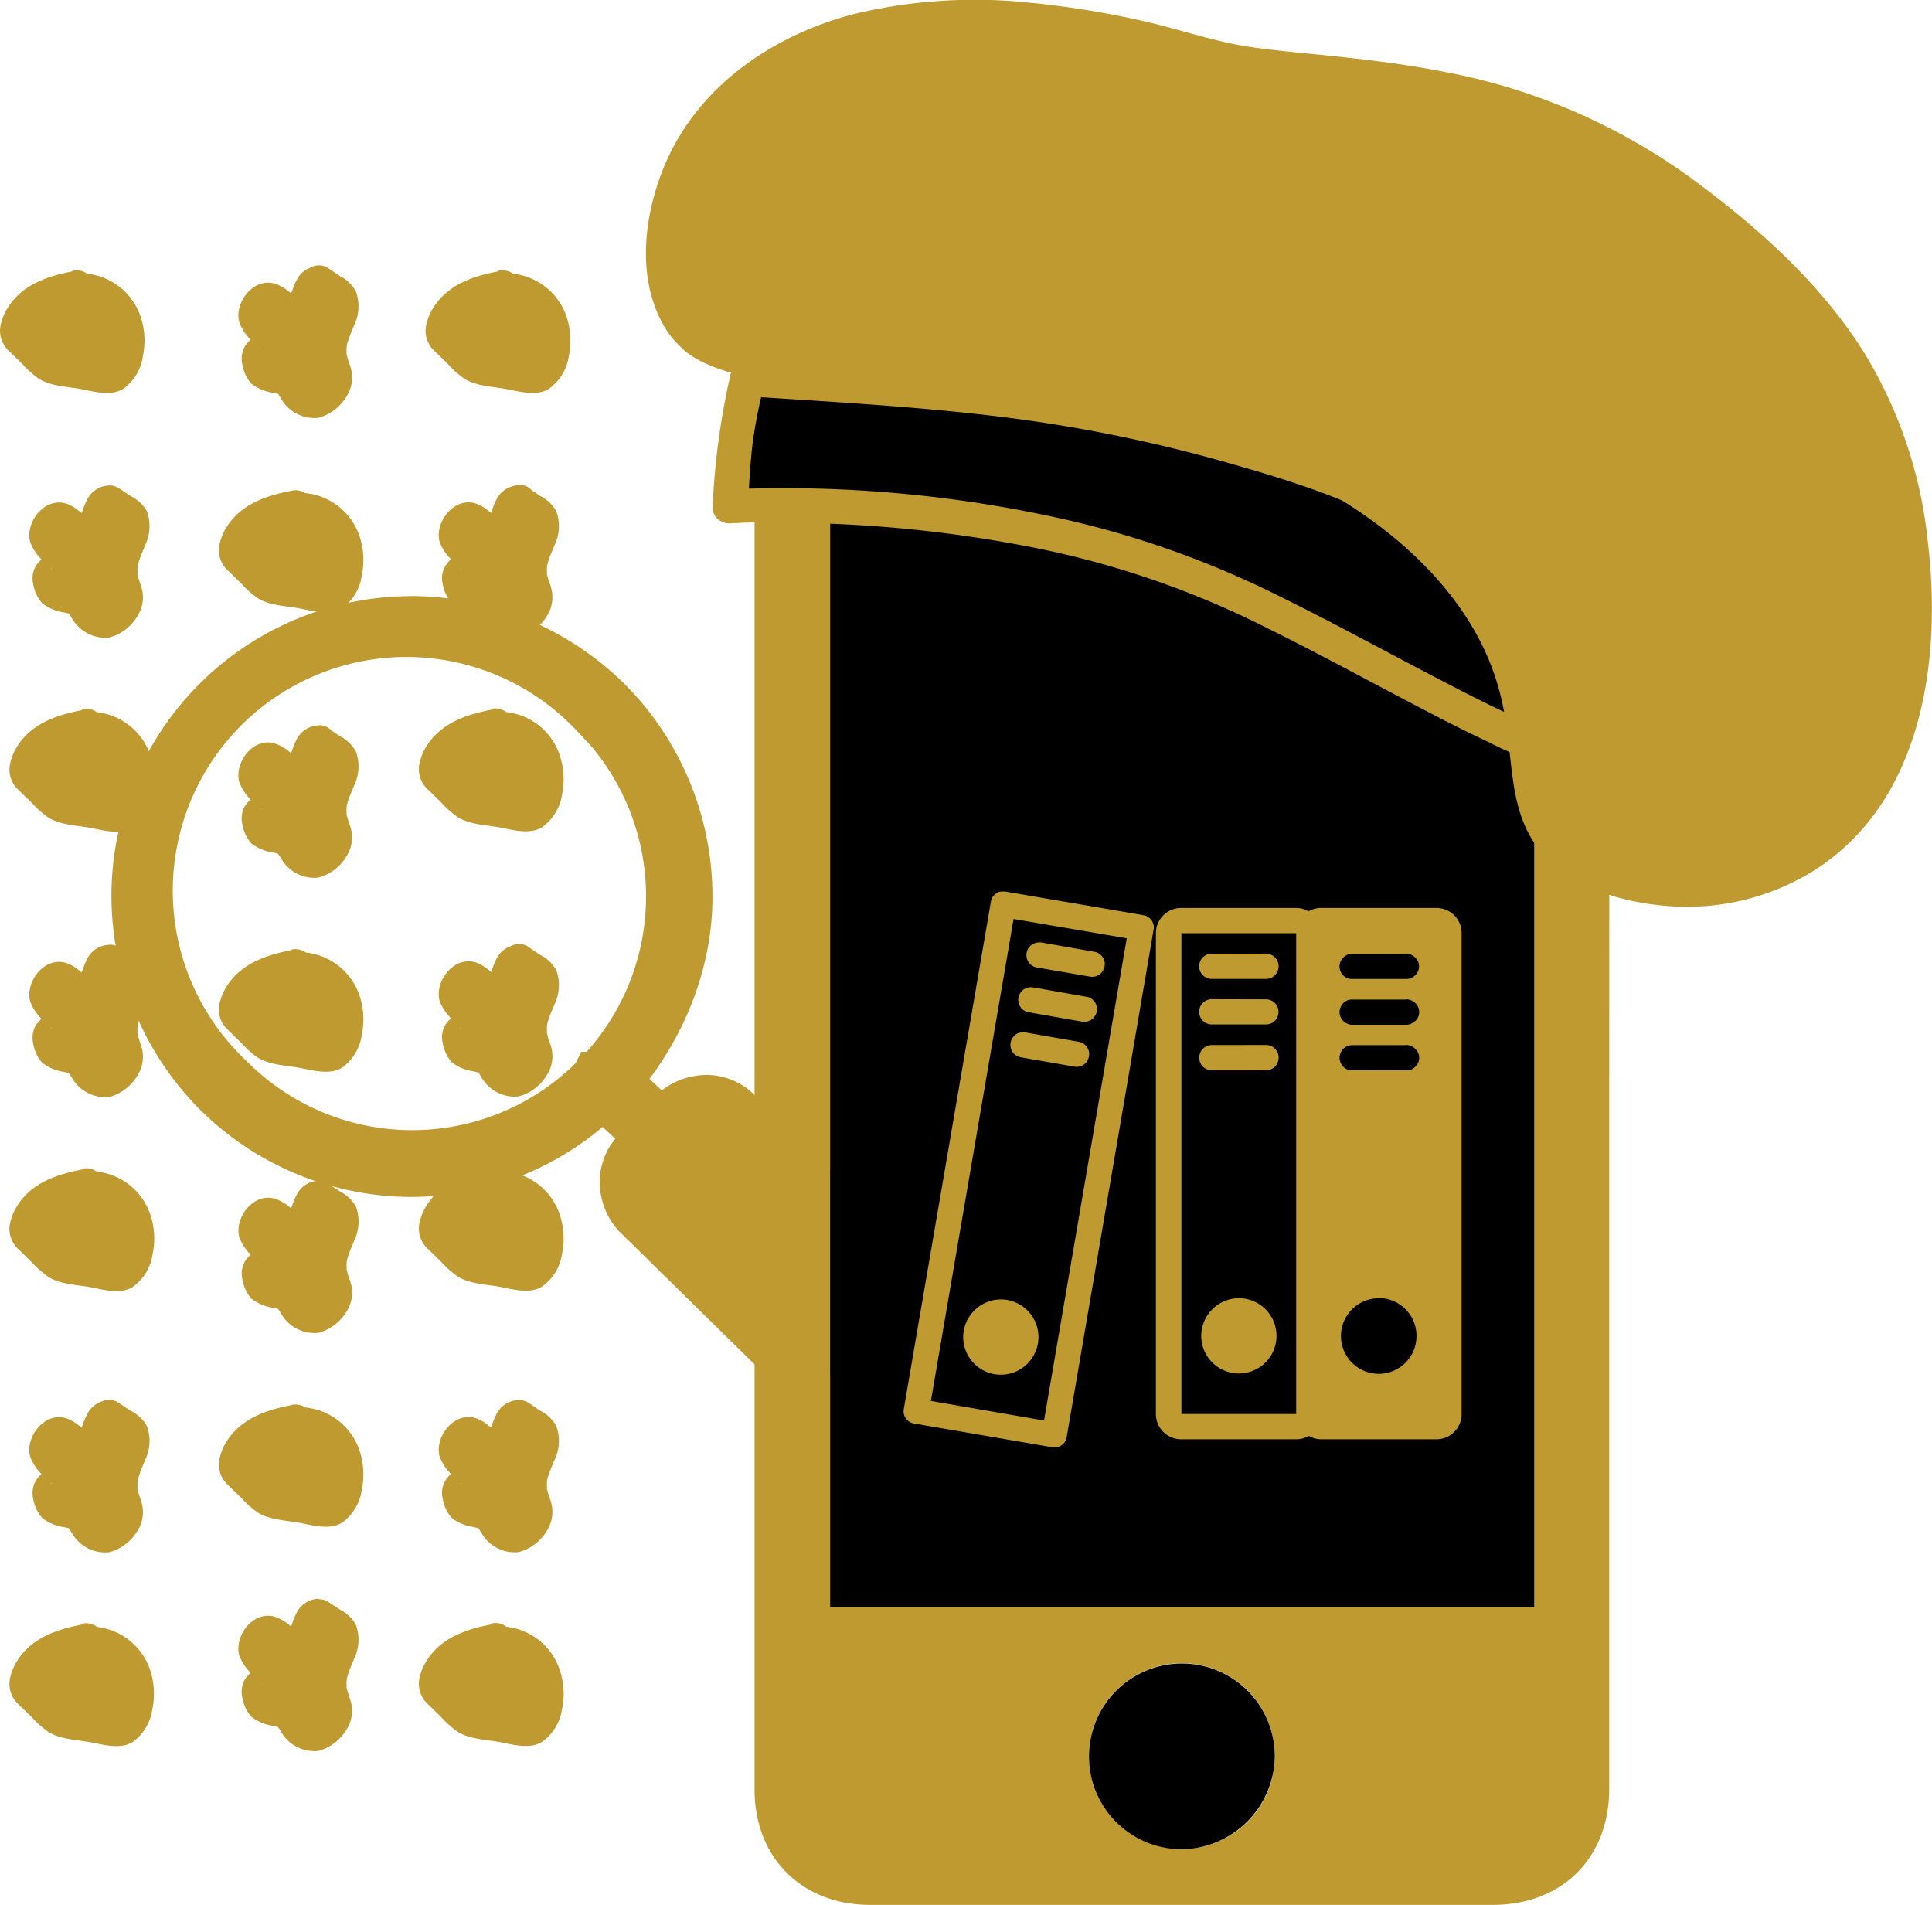 <?xml version="1.0" encoding="UTF-8"?>
<svg xmlns="http://www.w3.org/2000/svg" viewBox="0 0 281.8 277.86">
  <rect fill="#bf9a30" height="28" rx="3.77" stroke="#bf9a30" stroke-miterlimit="10" stroke-width="5" transform="matrix(.706 -.708 .708 .706 -411.93 206.97)" width="13.55" x="381.74" y="336.78"></rect>
  <g transform="translate(-277.74 -171.41)">
    <path d="m337.85 260.85a42 42 0 0 1 29.22 12.09 41.4 41.4 0 0 1 12.09 29.23c0 10.07-4 19.48-10.07 26.87l5.37 5 1-1.34a8.25 8.25 0 0 1 5.37-2 7.41 7.41 0 0 1 5 2l19.82 19.48a8.26 8.26 0 0 1 2 5.38 7.39 7.39 0 0 1 -2 5l-6.05 6.05a7.29 7.29 0 0 1 -10.07 0l-19.82-19.48a8.26 8.26 0 0 1 -2-5.37 7.42 7.42 0 0 1 2-5l1.34-1.35-5.37-5a40.87 40.87 0 0 1 -27.88 11.08 41.38 41.38 0 0 1 -29.22-12.09 42 42 0 0 1 -12.09-29.22 41.28 41.28 0 0 1 41.31-41.32zm25.86 15.45a36.58 36.58 0 1 0 -51.71 51.7 36.48 36.48 0 0 0 51.72 0l.34-.67h.34a36.52 36.52 0 0 0 -.68-51.06zm15.12 59.79-5.71 5.71a3.37 3.37 0 0 0 0 4l19.48 19.48a3.37 3.37 0 0 0 4 0l5.71-5.71a3.37 3.37 0 0 0 0-4l-19.48-19.48a3.37 3.37 0 0 0 -4 0z" fill="#bf9a30" stroke="#bf9a30" stroke-miterlimit="10" stroke-width="5"></path>
    <path d="m512.46 330q0 51.15 0 102.3c0 10.11-6.86 16.95-17 16.95h-90.77c-10 0-16.89-6.87-16.89-16.83v-204.58c0-10.28 6.8-17.06 17.11-17.06h90.78c9.84 0 16.77 6.91 16.77 16.71q.02 51.27 0 102.51zm-10.93-92h-102.71v167.79h102.71zm-51.48 203.1a13.55 13.55 0 1 0 -13.47-13.58 13.75 13.75 0 0 0 13.47 13.62zm.1-214.1h15.12c2.4 0 3.73-.95 3.81-2.62s-1.34-2.8-3.84-2.8h-30.24c-2.41 0-3.73.93-3.81 2.61s1.33 2.81 3.81 2.81c5.06.05 10.1 0 15.15 0z" fill="#bf9a30"></path>
    <path d="m501.53 238v167.79h-102.71v-167.79z"></path>
    <path d="m450.05 441.14a13.55 13.55 0 1 1 13.63-13.41 13.75 13.75 0 0 1 -13.63 13.41z"></path>
    <path d="m450.15 227h-15.13c-2.5 0-3.91-1.06-3.84-2.81s1.4-2.61 3.81-2.61h30.25c2.5 0 3.91 1 3.84 2.8s-1.41 2.61-3.81 2.62c-5.04.05-10.08 0-15.12 0z" fill="#bf9a30"></path>
    <path d="m384.32 245.31c.49-8.09.55-10.7 2.51-18.59 29.66 1.95 48.36 2.79 76.54 11.53 13.11 4.06 24.22 8.77 33 18.15 12.72 13.56 9.63 6 9.07 23.21-.16 5-32.63-15.37-51.26-23.19-31.68-13.31-69.86-11.11-69.86-11.11z"></path>
    <g fill="#bf9a30">
      <path d="m386.82 245.31c.18-3.07.33-6.15.69-9.21a73.44 73.44 0 0 1 1.73-8.72l-2.41 1.84c12.06.79 24.13 1.45 36.13 2.89a217.66 217.66 0 0 1 33.54 6.71c10.92 3.08 22.08 6.61 31.37 13.35 4.27 3.09 7.67 7.08 11.4 10.76 1.06 1.05 2.15 2.06 3.17 3.14.32.33.61.68.92 1-.56-.64-.08-.1 0 .1s.16.34.26.49c-.42-.6-.15-.34 0 0s0 .84 0 0c0 .44.05.87 0 1.31 0 1.26-.2 2.52-.31 3.77-.19 2.14-.39 4.31-.4 6.46 0 1.05.12-.3.24-.5 0 0 .56-.59.61-.62.22-.12.71-.23.23-.13.92-.19.42-.07.1-.07-.63 0 .29.11.06 0a3.86 3.86 0 0 0 -.59-.12c-.52-.13-1-.29-1.53-.46s-1.1-.4-1.65-.62c-.15-.06-1-.43-.51-.2l-1.18-.52c-3.51-1.57-6.93-3.33-10.33-5.1-8.19-4.25-16.27-8.7-24.55-12.76a138.38 138.38 0 0 0 -30-10.76 186.86 186.86 0 0 0 -48.72-4.6h-.82c-3.2.18-3.22 5.18 0 5 4.29-.24 8.61-.17 12.9 0a190.7 190.7 0 0 1 29.95 3.27 132.48 132.48 0 0 1 31.43 10.06c8.6 4.07 16.95 8.67 25.38 13.08 3.64 1.91 7.28 3.8 11 5.53a35.66 35.66 0 0 0 7.68 3 5.91 5.91 0 0 0 3 0c1.82-.6 2.23-2.14 2.29-3.86.13-3.41.7-6.84.71-10.24a8.23 8.23 0 0 0 -2.51-5.84c-2.76-3-5.75-5.77-8.58-8.69-8.09-8.36-18.69-13.3-29.58-16.94a220.1 220.1 0 0 0 -36-8.77c-11.71-1.82-23.54-2.7-35.36-3.48l-9.88-.65a2.51 2.51 0 0 0 -2.41 1.83 106.84 106.84 0 0 0 -2.6 19.26c-.07 3.22 4.93 3.21 5.13.01z"></path>
      <path d="m379.25 220.71c-12.77-9.72-3.8-64.12 74.76-41.21 13.25 3.86 41.52.42 66.92 18.44s33.8 33.93 35.76 54.71c4.11 43.7-25.71 53.06-43.72 46.72-21.83-7.68-2.85-24.59-26-47.55s-54.31-21.58-72.5-23.55c-.01 0-28.47-2.47-35.22-7.56z"></path>
      <path d="m380.51 218.55c.82.63-.05-.07-.26-.28s-.47-.52-.71-.78.38.58 0 0c-.08-.13-.18-.25-.26-.38-.21-.32-.41-.64-.59-1s-.32-.65-.48-1c-.25-.53.23.63 0 0-.07-.21-.16-.42-.23-.63a18.38 18.38 0 0 1 -.65-2.42c-.09-.42-.14-.83-.22-1.25.1.56.05.39 0 0 0-.26-.06-.51-.08-.77a26 26 0 0 1 -.05-2.79c0-.47 0-.94.08-1.41 0-.26.05-.52.08-.78v-.33c.06-.6-.1.55 0 .07.18-1 .35-2.06.61-3.08a30.69 30.69 0 0 1 1-3.13c.09-.23.17-.46.26-.68l.17-.41c-.28.7-.09.2 0 .05.24-.54.49-1.09.76-1.63a30.62 30.62 0 0 1 1.69-2.94c.31-.49.64-1 1-1.44l.58-.78c-.46.61.21-.25.32-.38a33.5 33.5 0 0 1 2.62-2.83c.46-.45.93-.88 1.42-1.29.22-.2.44-.39.67-.57l.42-.34c.55-.45-.14.09.21-.16a39.88 39.88 0 0 1 7.53-4.45c.16-.07 1.16-.51.64-.29.33-.13.65-.27 1-.39.81-.32 1.62-.61 2.45-.88a49.84 49.84 0 0 1 5.1-1.38c.87-.2 1.75-.37 2.63-.52l1.36-.21c.69-.11.47-.08 1.25-.17q3.1-.36 6.23-.46a110.32 110.32 0 0 1 30.3 3.82 120.79 120.79 0 0 0 13.53 3.06c4.39.58 8.81.94 13.21 1.42 11.22 1.23 22.48 3.35 32.82 8a89.73 89.73 0 0 1 17.24 10.6 106.47 106.47 0 0 1 13.57 12.15 60.25 60.25 0 0 1 14.11 24.23 70.86 70.86 0 0 1 2.46 13.72 69.73 69.73 0 0 1 -.28 16 44.24 44.24 0 0 1 -3.63 12.36 34.58 34.58 0 0 1 -2.92 4.95 18.53 18.53 0 0 1 -1.36 1.73c-.59.7-1.22 1.37-1.87 2s-1.13 1.07-1.73 1.57l-.43.35s-.62.49-.18.15c-.34.27-.7.52-1.05.77a31.17 31.17 0 0 1 -4.22 2.46l-1.14.52c.52-.23-.41.16-.56.22-.77.29-1.55.56-2.34.79a33.59 33.59 0 0 1 -4.55 1c-.67.11.55-.06-.13 0l-.39.05-1.19.11c-.79.06-1.58.09-2.37.1a35.31 35.31 0 0 1 -4.36-.26c-.39 0 .63.1 0 0l-.57-.08-.93-.17c-.73-.14-1.46-.3-2.18-.49a26.43 26.43 0 0 1 -5-1.83 13.54 13.54 0 0 1 -4.45-3.2c-.1-.12-.75-.93-.45-.52-.25-.35-.48-.7-.7-1.07s-.35-.62-.5-.93-.18-.38-.26-.57c.23.55-.1-.29-.14-.39a26.76 26.76 0 0 1 -1.12-4.92c0-.09-.06-.49 0 0l-.09-.7-.15-1.32c-.11-.95-.21-1.91-.32-2.86a50.36 50.36 0 0 0 -3.08-13.26 47.69 47.69 0 0 0 -10.58-15.57 74.43 74.43 0 0 0 -30-18.09c-9.66-3.14-19.78-4.51-29.87-5.35-13.93-1.16-27.2-1.8-40.61-5.24a48.54 48.54 0 0 1 -5-1.55c-.17-.07-1.1-.46-.55-.21-.34-.16-.68-.31-1-.49a11.24 11.24 0 0 1 -1.52-.93 2.52 2.52 0 0 0 -3.42.89 2.58 2.58 0 0 0 .9 3.43c2.7 2 6.34 2.93 9.55 3.74a129 129 0 0 0 12.8 2.45c5.65.84 11.34 1.5 17 2 9.15.8 18.32 1.22 27.33 2.85 11 2 21.72 5.64 31.06 11.93 9.67 6.5 18.18 15.66 20.92 27.25 1 4.11 1.14 7.71 1.74 12 .51 3.68 1.47 7.24 3.81 10.21 4.57 5.8 13 8 20.12 8.32a35.1 35.1 0 0 0 19-4.66c16.74-9.81 19.71-31 17.58-48.67a65.67 65.67 0 0 0 -9.26-27.44c-6.42-10.21-15.56-18.35-25.2-25.44a89.08 89.08 0 0 0 -35.46-15.43c-5.46-1.1-11-1.8-16.52-2.38-2.37-.25-4.75-.47-7.12-.72-2.19-.23-3.95-.43-5.82-.73-5-.8-9.79-2.49-14.71-3.61a131.51 131.51 0 0 0 -16.83-2.75 75.64 75.64 0 0 0 -25.8 1.67c-11.42 3-22 10.05-27.06 21-3.39 7.41-4.82 17.23-.49 24.59a13.18 13.18 0 0 0 3.38 3.79 2.52 2.52 0 0 0 3.42-.9 2.55 2.55 0 0 0 -.94-3.41z"></path>
      <g fill-rule="evenodd">
        <path d="m424.09 301.45a1.63 1.63 0 0 1 .31 0l20.13 3.45a1.83 1.83 0 0 1 .67.26 1.86 1.86 0 0 1 .52.49 2 2 0 0 1 .28.66 1.76 1.76 0 0 1 0 .72l-12.67 73.97a1.86 1.86 0 0 1 -.26.69 1.74 1.74 0 0 1 -.49.52 1.87 1.87 0 0 1 -.66.29 1.93 1.93 0 0 1 -.72 0l-20.13-3.46a1.85 1.85 0 0 1 -1.21-.75 2 2 0 0 1 -.29-.66 1.94 1.94 0 0 1 0-.72l12.7-74a2.12 2.12 0 0 1 .2-.6 1.87 1.87 0 0 1 .44-.49 1.84 1.84 0 0 1 .54-.32 2 2 0 0 1 .64-.05zm1.49 4-12.06 70.3 16.5 2.85 12.07-70.33z"></path>
        <path d="m487.27 303.84a3.67 3.67 0 0 1 3.66 3.66v70.18a3.67 3.67 0 0 1 -3.66 3.66h-16.79a3.72 3.72 0 0 1 -1.84-.49 3.64 3.64 0 0 1 -1.82.49h-16.82a3.68 3.68 0 0 1 -3.66-3.66v-70.18a3.68 3.68 0 0 1 3.66-3.66h16.78a3.54 3.54 0 0 1 1.82.49 3.62 3.62 0 0 1 1.84-.49zm-20.47 3.68h-16.74v70.13h16.74zm16 3h-7.8a1.92 1.92 0 0 0 -.72.14 2 2 0 0 0 -.61.41 1.86 1.86 0 0 0 -.4.6 1.68 1.68 0 0 0 -.15.69 1.75 1.75 0 0 0 .15.72 1.79 1.79 0 0 0 1 1 1.91 1.91 0 0 0 .72.12h7.86a1.83 1.83 0 0 0 .69-.12 1.75 1.75 0 0 0 .6-.4 1.73 1.73 0 0 0 .58-1.33 1.85 1.85 0 0 0 -.14-.69 2 2 0 0 0 -.44-.6 1.94 1.94 0 0 0 -.6-.41 1.85 1.85 0 0 0 -.73-.16zm0 6.68h-7.8a1.91 1.91 0 0 0 -.72.12 1.79 1.79 0 0 0 -1 1 1.75 1.75 0 0 0 -.15.72 1.82 1.82 0 0 0 .15.72 1.73 1.73 0 0 0 .4.57 1.8 1.8 0 0 0 .61.4 1.75 1.75 0 0 0 .72.15h7.86a1.68 1.68 0 0 0 .69-.15 1.75 1.75 0 0 0 .6-.4 1.86 1.86 0 0 0 .44-.57 2 2 0 0 0 .14-.72 1.73 1.73 0 0 0 -.58-1.33 1.75 1.75 0 0 0 -.6-.4 1.83 1.83 0 0 0 -.75-.14zm0 6.65h-7.8a1.93 1.93 0 0 0 -.72.15 1.79 1.79 0 0 0 -1 1 1.62 1.62 0 0 0 -.15.69 1.82 1.82 0 0 0 .15.72 1.86 1.86 0 0 0 .4.6 1.82 1.82 0 0 0 .61.41 1.91 1.91 0 0 0 .72.11h7.86a1.82 1.82 0 0 0 .69-.11 1.78 1.78 0 0 0 .6-.41 2 2 0 0 0 .44-.6 2 2 0 0 0 .14-.72 1.77 1.77 0 0 0 -.14-.69 1.9 1.9 0 0 0 -.44-.61 1.75 1.75 0 0 0 -.6-.4 1.86 1.86 0 0 0 -.75-.17zm-3.95 36.92a5.51 5.51 0 1 0 5.5 5.51 5.51 5.51 0 0 0 -5.49-5.54z"></path>
        <path d="m458.44 360.76a5.49 5.49 0 1 1 -5.49 5.49 5.52 5.52 0 0 1 5.49-5.49z"></path>
        <path d="m462.37 310.51a1.82 1.82 0 0 1 1.72 1.13 1.71 1.71 0 0 1 .15.71 1.74 1.74 0 0 1 -.15.71 1.86 1.86 0 0 1 -.4.6 1.9 1.9 0 0 1 -.61.4 1.94 1.94 0 0 1 -.71.13h-7.86a1.75 1.75 0 0 1 -.71-.13 2 2 0 0 1 -.61-.4 1.86 1.86 0 0 1 -.4-.6 1.73 1.73 0 0 1 -.14-.71 1.7 1.7 0 0 1 .14-.71 1.75 1.75 0 0 1 .4-.6 1.84 1.84 0 0 1 .61-.4 1.75 1.75 0 0 1 .71-.13z"></path>
        <path d="m462.37 317.17a1.75 1.75 0 0 1 .71.13 1.9 1.9 0 0 1 .61.4 1.86 1.86 0 0 1 .4.6 1.86 1.86 0 0 1 -.4 2 1.9 1.9 0 0 1 -.61.4 1.75 1.75 0 0 1 -.71.13h-7.86a1.75 1.75 0 0 1 -.71-.13 2 2 0 0 1 -.61-.4 1.75 1.75 0 0 1 -.4-.6 1.87 1.87 0 0 1 0-1.42 1.86 1.86 0 0 1 .4-.6 2 2 0 0 1 .61-.4 1.75 1.75 0 0 1 .71-.13z"></path>
        <path d="m462.37 323.83a1.94 1.94 0 0 1 .71.13 1.9 1.9 0 0 1 .61.4 1.86 1.86 0 0 1 .4.6 1.78 1.78 0 0 1 0 1.43 1.76 1.76 0 0 1 -1 1 1.76 1.76 0 0 1 -.71.14h-7.86a1.76 1.76 0 0 1 -.71-.14 2 2 0 0 1 -.61-.39 1.86 1.86 0 0 1 -.4-.6 1.9 1.9 0 0 1 0-1.43 1.86 1.86 0 0 1 .4-.6 2 2 0 0 1 .61-.4 1.94 1.94 0 0 1 .71-.13z"></path>
        <path d="m429.29 308.87a1.63 1.63 0 0 1 .31 0l7.74 1.36a1.7 1.7 0 0 1 .68.25 1.81 1.81 0 0 1 .53.5 1.73 1.73 0 0 1 .3.66 1.94 1.94 0 0 1 0 .72 1.68 1.68 0 0 1 -.27.68 1.66 1.66 0 0 1 -.5.52 1.82 1.82 0 0 1 -.67.29 1.94 1.94 0 0 1 -.72 0l-7.69-1.32a1.7 1.7 0 0 1 -.64-.23 1.88 1.88 0 0 1 -.52-.45 1.9 1.9 0 0 1 -.31-.62 1.74 1.74 0 0 1 -.07-.68 1.92 1.92 0 0 1 .19-.66 1.84 1.84 0 0 1 .41-.55 2.09 2.09 0 0 1 .59-.35 2 2 0 0 1 .68-.12z"></path>
        <path d="m428.14 315.43a1.63 1.63 0 0 1 .31 0l7.74 1.36a1.86 1.86 0 0 1 .68.25 1.81 1.81 0 0 1 .53.5 1.8 1.8 0 0 1 .05 2.06 1.81 1.81 0 0 1 -.5.53 1.92 1.92 0 0 1 -1.4.29l-7.74-1.36a1.64 1.64 0 0 1 -.64-.23 1.88 1.88 0 0 1 -.52-.45 1.85 1.85 0 0 1 -.31-.61 1.81 1.81 0 0 1 -.07-.69 1.73 1.73 0 0 1 .19-.66 1.75 1.75 0 0 1 1-.9 2 2 0 0 1 .68-.12z"></path>
        <path d="m427 322h.32l7.74 1.36a1.86 1.86 0 0 1 .68.25 1.94 1.94 0 0 1 .53.5 2 2 0 0 1 .3.66 1.8 1.8 0 0 1 0 .73 1.77 1.77 0 0 1 -.26.67 1.81 1.81 0 0 1 -.5.53 1.88 1.88 0 0 1 -.67.28 1.8 1.8 0 0 1 -.73 0l-7.74-1.35a1.89 1.89 0 0 1 -.65-.24 1.8 1.8 0 0 1 -.89-1.75 1.91 1.91 0 0 1 .18-.66 2 2 0 0 1 .42-.54 1.71 1.71 0 0 1 .59-.36 1.89 1.89 0 0 1 .68-.08z"></path>
        <path d="m423.73 360.94a5.49 5.49 0 1 1 -5.5 5.49 5.52 5.52 0 0 1 5.5-5.49z"></path>
      </g>
      <path d="m293.72 378.13c-1.71-.13-1.38 3.85-3.26 4.39s-3.29-2.88-4.8-1.68a2.21 2.21 0 0 0 -1.15 2.16c.1 1.07 2.62 2.95 2.69 3.23.37 1.4-2.57 1.75-2.2 3.15a5.47 5.47 0 0 0 .62 1.62c.32.48 2.84.81 3.3 1.09 1.56 1 1.06 1.85 2.61 2.8a2.16 2.16 0 0 0 2.07.38 4.45 4.45 0 0 0 1.3-1c2.45-2.48.42-3.21.34-6.25s2.68-5.54 1.51-7.85z"></path>
      <path d="m293.72 375.63a3.69 3.69 0 0 0 -3.28 2.07 11.62 11.62 0 0 0 -.67 1.63c-.08.21-.16.43-.23.65s-.21.37.06-.13c-.06.12-.11.25-.18.37-.18.33-.3.36 0 .07-.29.28.14-.09.18-.11-.33.21.14-.06.2-.07.52-.14.39 0 .19 0h.21c.11 0 .47.29.16.06l-.36-.23c-.51-.32.3.26-.17-.14l-.47-.37a6.27 6.27 0 0 0 -1.94-1.15c-3.14-1-6 2.65-5.3 5.53a6.84 6.84 0 0 0 2.12 3c.31.3.62.62.95.9 0 0 .12.14.14.15-.21 0-.43-.82-.45-.88a2.06 2.06 0 0 1 .06-1.31c-.14.25.37-.47.08-.14s.09-.07.15-.11l-.26.18-.52.37a4.55 4.55 0 0 0 -1.48 1.51 3.61 3.61 0 0 0 -.32 2.56 5.6 5.6 0 0 0 1.29 2.76 6.62 6.62 0 0 0 3.23 1.36l.67.17c.68.16-.19-.05-.13-.1s.49.63.21.17c.18.29.34.59.53.87a5.56 5.56 0 0 0 5.29 2.54 6.81 6.81 0 0 0 4.17-3.23 5 5 0 0 0 .56-3.95c-.11-.44-.29-.86-.42-1.3-.08-.26-.14-.52-.2-.78 0 0-.07-.39 0-.11s0-.34 0-.4v-.5c0 .46.05-.25.07-.31a7.79 7.79 0 0 1 .28-.94c.23-.68.54-1.33.8-2a6.34 6.34 0 0 0 .23-4.87 5.42 5.42 0 0 0 -2.36-2.23l-1.81-1.19a2.5 2.5 0 1 0 -2.52 4.31l3 2.07-.89-.9c-.27-.59 0 .46-.07-.29a3 3 0 0 1 0 .6c.05-.63 0 0-.07.15s-.13.42-.2.63c-.36 1-.83 1.89-1.13 2.89a10.29 10.29 0 0 0 .38 6.23c.05.15.07.31.13.45.18.49 0-.59 0-.07s.06-.62 0-.05c.06-.5.08-.2-.06.07-.28.5.28-.22-.21.25a7 7 0 0 1 -.62.6l.07-.05-.14.09a.58.58 0 0 1 .61 0l-.45-.26-.35-.31c.35.41 0-.12-.07-.19a7.19 7.19 0 0 0 -1-1.38 5.63 5.63 0 0 0 -2.84-1.49c-.37-.09-.75-.17-1.12-.27l-.5-.15c-.42-.12.45.28.53.36.24.24.26.44.13 0-.06-.24-.12-1.07-.1-.2l-.24.9q.19-.31-.15.18l.22-.19c-.31.23-.35.27-.13.11a6 6 0 0 0 2.05-1.85 3.23 3.23 0 0 0 -.3-3.87c-.4-.44-.86-.82-1.29-1.24-.27-.27-.54-.55-.79-.85.41.5.05.08 0-.05.13.38.17.45.09.21a.62.62 0 0 1 0 .48c0-.62.06.33-.22.26.06 0 .24-.31.33-.32s-.57.3-.14.12-.62.09-.63.09l-.4-.07c.24.07.17 0-.22-.11.07 0 .33.2.39.23.49.25-.42-.35 0 0l.54.44a5.6 5.6 0 0 0 3.36 1.5 4.15 4.15 0 0 0 3.45-1.88 10.21 10.21 0 0 0 1.15-2.54c.06-.16.12-.31.17-.47s.08-.2-.07.16l.13-.26c.32-.39-.44.4-.08.09a1.51 1.51 0 0 1 -.72.4c-.47 0-.57.05-.3.05a2.5 2.5 0 0 0 0-5z"></path>
      <path d="m290.33 410.78a16.89 16.89 0 0 0 -5.05 1.51 7.16 7.16 0 0 0 -3.59 4.22 1.66 1.66 0 0 0 -.06.93 1.6 1.6 0 0 0 .47.67l2.9 2.89a4.19 4.19 0 0 0 3 1.53l5.78 1a2.89 2.89 0 0 0 2.18-.22 3.08 3.08 0 0 0 .84-1 8.26 8.26 0 0 0 -.22-7.93 6.66 6.66 0 0 0 -6.37-3.13"></path>
      <path d="m289.67 408.37c-3.73.7-7.42 2-9.49 5.39a7.56 7.56 0 0 0 -1 2.56 4 4 0 0 0 1.36 3.77l1.88 1.83a14.24 14.24 0 0 0 2.44 2.15c1.67 1 3.9 1.09 5.79 1.41s4.46 1.16 6.36.07a7.1 7.1 0 0 0 2.95-4.84 11 11 0 0 0 -.31-5.67 9.29 9.29 0 0 0 -9.45-6.37 2.55 2.55 0 0 0 -2.5 2.5 2.53 2.53 0 0 0 2.5 2.5 8.44 8.44 0 0 1 .87 0h.43c-.1 0-.5-.11 0 0a6.14 6.14 0 0 1 .74.18c.07 0 .5.16.21.06s.24.11.29.14c.26.14.51.3.75.46-.4-.26.25.23.35.32l.23.24c0 .05.34.41.17.19s.1.16.14.21.19.32.28.48.14.26.2.4c-.05-.1-.15-.42 0 0 .09.29.18.58.25.88 0 .11 0 .22.07.33.1.38 0-.36 0 0v1 .47c0 .1-.07.48 0 0-.05.27-.1.54-.17.8s-.08.3-.13.44-.2.52-.08.25-.09.16-.12.22a5 5 0 0 1 -.29.5c.09-.12.28-.24 0 0 .1-.08.22-.16.31-.24s.53 0 0 0h-.11s-.21 0-.26-.05l-.58-.1-1.3-.22c-1.49-.25-3-.43-4.49-.78a3.76 3.76 0 0 1 -.48-.13c.13 0 .3.17-.06-.07 0 0 .26.22 0 0s-.24-.21-.36-.32c-.58-.55-1.15-1.12-1.72-1.68a12.82 12.82 0 0 0 -1.53-1.51l-.07-.07a1 1 0 0 1 .31.89c0 .63 0 .25.06.09s.09-.3.15-.45c-.17.45.11-.2.14-.25s.52-.8.25-.45a7.47 7.47 0 0 1 .77-.82l.26-.23c.2-.18-.26.16.12-.08s.57-.36.87-.52a9.82 9.82 0 0 1 1.89-.67c.81-.21 1.63-.37 2.45-.52a2.52 2.52 0 0 0 1.75-3.08 2.57 2.57 0 0 0 -3.08-1.74z"></path>
      <path d="m293.72 311.72c-1.71-.12-1.38 3.85-3.26 4.39s-3.29-2.88-4.8-1.68a2.22 2.22 0 0 0 -1.15 2.16c.1 1.07 2.62 3 2.69 3.23.37 1.41-2.57 1.75-2.2 3.15a5.64 5.64 0 0 0 .62 1.63c.32.47 2.84.8 3.3 1.08 1.56.95 1.06 1.85 2.61 2.8a2.16 2.16 0 0 0 2.07.38 4.45 4.45 0 0 0 1.3-1c2.45-2.48.42-3.21.34-6.25s2.68-5.53 1.51-7.85z"></path>
      <path d="m293.72 309.22a3.69 3.69 0 0 0 -3.28 2.07 11.62 11.62 0 0 0 -.67 1.63c-.08.22-.16.43-.23.65s-.21.38.06-.13c-.06.13-.11.25-.18.37-.18.34-.3.36 0 .07-.29.28.14-.08.18-.11-.33.22.14 0 .2-.07.52-.13.39 0 .19 0h.21c.11 0 .47.3.16.06-.11-.08-.24-.15-.36-.22-.51-.33.3.25-.17-.14l-.47-.38a6.27 6.27 0 0 0 -1.94-1.15c-3.14-1-6 2.65-5.3 5.54a7 7 0 0 0 2.12 3c.31.3.62.62.95.89 0 0 .12.15.14.15-.21 0-.43-.82-.45-.88a2.06 2.06 0 0 1 .06-1.31c-.14.25.37-.47.08-.14s.09-.07.15-.11l-.26.18-.52.37a4.64 4.64 0 0 0 -1.48 1.51 3.63 3.63 0 0 0 -.32 2.57 5.64 5.64 0 0 0 1.29 2.76 6.62 6.62 0 0 0 3.23 1.36l.67.16c.68.17-.19-.05-.13-.1s.49.63.21.18c.18.29.34.59.53.87a5.6 5.6 0 0 0 5.29 2.54 6.82 6.82 0 0 0 4.17-3.24 5 5 0 0 0 .56-3.94c-.11-.44-.29-.87-.42-1.3-.08-.26-.14-.53-.2-.79 0 0-.07-.39 0-.11s0-.33 0-.4v-.5c0 .46.05-.25.07-.31a8.37 8.37 0 0 1 .28-.94c.23-.67.54-1.33.8-2a6.36 6.36 0 0 0 .23-4.88 5.47 5.47 0 0 0 -2.36-2.23l-1.81-1.21a2.52 2.52 0 0 0 -3.42.9 2.55 2.55 0 0 0 .9 3.42l3 2.06-.89-.89c-.27-.59 0 .45-.07-.29a3 3 0 0 1 0 .6c.05-.63 0 0-.07.15s-.13.42-.2.62c-.36 1-.83 1.9-1.13 2.89a10.29 10.29 0 0 0 .38 6.23c.05.15.07.31.13.46.18.49 0-.59 0-.08s.06-.62 0-.05c.06-.49.08-.19-.06.07-.28.5.28-.22-.21.25-.21.2-.39.43-.62.61l.07-.05-.14.09a.6.6 0 0 1 .61 0 4 4 0 0 1 -.45-.26l-.35-.31c.35.42 0-.12-.07-.19a7.19 7.19 0 0 0 -1-1.38 5.61 5.61 0 0 0 -2.84-1.48l-1.12-.28c-.17 0-.33-.1-.5-.15-.42-.12.45.28.53.36.24.25.26.44.13 0-.06-.24-.12-1.06-.1-.19l-.24.89c.13-.21.08-.15-.15.19a2.09 2.09 0 0 1 .22-.2c-.31.23-.35.27-.13.11a5.88 5.88 0 0 0 2.05-1.85 3.23 3.23 0 0 0 -.3-3.87c-.4-.44-.86-.82-1.29-1.23-.27-.27-.54-.56-.79-.85.41.49.05.07 0-.06.13.38.17.45.09.22a.59.59 0 0 1 0 .47c0-.62.06.33-.22.26.06 0 .24-.31.33-.31s-.57.29-.14.12-.62.08-.63.08l-.4-.06c.24.07.17 0-.22-.12.07 0 .33.2.39.24.49.24-.42-.36 0 0l.54.44a5.59 5.59 0 0 0 3.36 1.49 4.16 4.16 0 0 0 3.45-1.87 10.28 10.28 0 0 0 1.15-2.55c.06-.15.12-.31.17-.47l-.07.17.13-.26c.32-.4-.44.4-.08.08a1.51 1.51 0 0 1 -.72.4c-.47 0-.57.05-.3.05a2.5 2.5 0 0 0 0-5z"></path>
      <path d="m290.33 344.37a16.89 16.89 0 0 0 -5.05 1.51 7.15 7.15 0 0 0 -3.59 4.23 1.65 1.65 0 0 0 -.06.93 1.67 1.67 0 0 0 .47.67l2.92 2.86a5.66 5.66 0 0 0 1.3 1.05 5.42 5.42 0 0 0 1.67.48l5.78 1a2.89 2.89 0 0 0 2.18-.22 3 3 0 0 0 .84-1 8.26 8.26 0 0 0 -.22-7.93 6.64 6.64 0 0 0 -6.37-3.12"></path>
      <path d="m289.67 342c-3.73.7-7.42 2-9.49 5.39a7.72 7.72 0 0 0 -1 2.56 4 4 0 0 0 1.36 3.77l1.88 1.84a14.18 14.18 0 0 0 2.44 2.14c1.67 1 3.9 1.09 5.79 1.41s4.46 1.17 6.36.07a7.07 7.07 0 0 0 2.99-4.88 11 11 0 0 0 -.31-5.67 9.27 9.27 0 0 0 -9.45-6.36 2.5 2.5 0 0 0 0 5 6.33 6.33 0 0 1 .87 0h.43c-.1 0-.5-.1 0 0 .25.05.5.11.74.18.07 0 .5.17.21.06s.24.12.29.15a7.09 7.09 0 0 1 .75.45c-.4-.26.25.23.35.32l.23.25s.34.41.17.18.1.16.14.21.19.32.28.48l.2.4c-.05-.1-.15-.42 0 0 .09.29.18.58.25.88 0 .11 0 .23.07.34.1.37 0-.37 0 0v1.05.46c0 .1-.07.49 0 0-.05.26-.1.53-.17.79s-.08.3-.13.45-.2.51-.08.24-.09.17-.12.23a4.85 4.85 0 0 1 -.29.49c.09-.12.28-.24 0 0 .1-.08.22-.16.31-.24s.53 0 0 0h-.11s-.21 0-.26-.05l-.58-.09-1.3-.23c-1.49-.25-3-.42-4.49-.77a3.79 3.79 0 0 1 -.48-.14c.13 0 .3.17-.06-.06 0 0 .26.21 0 0s-.24-.22-.36-.33c-.58-.55-1.15-1.12-1.72-1.68a12.73 12.73 0 0 0 -1.53-1.5l-.07-.08a1 1 0 0 1 .31.9c0 .62 0 .24.06.08s.09-.3.15-.45c-.17.45.11-.2.14-.25s.52-.79.25-.44a6.76 6.76 0 0 1 .77-.83c.09-.08.18-.14.26-.22s-.26.16.12-.09a9.42 9.42 0 0 1 .87-.51 9.76 9.76 0 0 1 1.89-.68c.81-.21 1.63-.36 2.45-.52a2.51 2.51 0 0 0 1.75-3.07 2.57 2.57 0 0 0 -3.08-1.75z"></path>
      <path d="m293.72 244.72c-1.71-.13-1.38 3.85-3.26 4.39s-3.29-2.88-4.8-1.68a2.21 2.21 0 0 0 -1.15 2.16c.1 1.07 2.62 2.95 2.69 3.23.37 1.4-2.57 1.75-2.2 3.15a5.64 5.64 0 0 0 .62 1.63c.32.47 2.84.8 3.3 1.08 1.56.95 1.06 1.85 2.61 2.8a2.16 2.16 0 0 0 2.07.38 4.45 4.45 0 0 0 1.3-1c2.45-2.48.42-3.21.34-6.25s2.68-5.54 1.51-7.85z"></path>
      <path d="m293.72 242.22a3.69 3.69 0 0 0 -3.28 2.07 11.62 11.62 0 0 0 -.67 1.63c-.08.22-.16.43-.23.65s-.21.37.06-.13c-.06.12-.11.25-.18.37-.18.33-.3.36 0 .07-.29.28.14-.09.18-.11-.33.22.14-.06.2-.07.52-.14.39 0 .19 0h.21c.11 0 .47.3.16.06-.11-.08-.24-.15-.36-.22-.51-.33.3.25-.17-.15l-.47-.37a6.27 6.27 0 0 0 -1.94-1.15c-3.14-1-6 2.65-5.3 5.53a6.92 6.92 0 0 0 2.12 3c.31.29.62.62.95.89 0 0 .12.14.14.15-.21 0-.43-.82-.45-.88a2.06 2.06 0 0 1 .06-1.31c-.14.25.37-.47.08-.14s.09-.07.15-.11l-.26.18-.52.37a4.64 4.64 0 0 0 -1.48 1.51 3.63 3.63 0 0 0 -.32 2.57 5.57 5.57 0 0 0 1.29 2.75 6.62 6.62 0 0 0 3.23 1.36l.67.17c.68.16-.19-.05-.13-.1s.49.63.21.17c.18.29.34.59.53.87a5.56 5.56 0 0 0 5.29 2.54 6.81 6.81 0 0 0 4.17-3.23 5 5 0 0 0 .56-3.94c-.11-.45-.29-.87-.42-1.31-.08-.26-.14-.52-.2-.78 0 0-.07-.39 0-.11s0-.33 0-.4v-.5c0 .46.05-.25.07-.31a7.79 7.79 0 0 1 .28-.94c.23-.68.54-1.33.8-2a6.34 6.34 0 0 0 .23-4.87 5.42 5.42 0 0 0 -2.36-2.23l-1.81-1.21a2.52 2.52 0 0 0 -3.42.9 2.55 2.55 0 0 0 .9 3.42l3 2.06-.89-.9c-.27-.58 0 .46-.07-.28a2.91 2.91 0 0 1 0 .59c.05-.62 0 0-.07.15s-.13.42-.2.63c-.36 1-.83 1.9-1.13 2.89a10.29 10.29 0 0 0 .38 6.23c.05.15.07.31.13.45.18.49 0-.59 0-.07s.06-.62 0-.05c.06-.5.08-.2-.06.07-.28.5.28-.22-.21.25-.21.2-.39.43-.62.61l.07-.06-.14.09a.6.6 0 0 1 .61 0l-.45-.26-.35-.31c.35.41 0-.12-.07-.19a7.19 7.19 0 0 0 -1-1.38 5.63 5.63 0 0 0 -2.84-1.49c-.37-.08-.75-.17-1.12-.27l-.5-.15c-.42-.12.45.28.53.36.24.25.26.44.13 0-.06-.24-.12-1.07-.1-.19l-.24.89c.13-.21.08-.15-.15.19a2.09 2.09 0 0 1 .22-.2c-.31.23-.35.27-.13.11a6 6 0 0 0 2.05-1.85 3.23 3.23 0 0 0 -.3-3.87c-.4-.44-.86-.82-1.29-1.24-.27-.27-.54-.55-.79-.85.41.5.05.08 0 0 .13.38.17.45.09.21a.62.62 0 0 1 0 .48c0-.62.06.33-.22.26.06 0 .24-.31.33-.32s-.57.3-.14.13-.62.08-.63.08l-.4-.07c.24.08.17 0-.22-.11.07 0 .33.2.39.23.49.25-.42-.35 0 0l.54.43a5.55 5.55 0 0 0 3.36 1.5 4.15 4.15 0 0 0 3.45-1.88 10.21 10.21 0 0 0 1.15-2.54c.06-.16.12-.31.17-.47s.08-.2-.07.16l.13-.26c.32-.39-.44.41-.08.09a1.51 1.51 0 0 1 -.72.4c-.47 0-.57.05-.3.05a2.5 2.5 0 0 0 0-5z"></path>
      <path d="m290.33 277.37a16.89 16.89 0 0 0 -5.05 1.51 7.16 7.16 0 0 0 -3.59 4.22 1.66 1.66 0 0 0 -.06.93 1.63 1.63 0 0 0 .47.68l2.92 2.85a5.7 5.7 0 0 0 1.3 1.06 5.14 5.14 0 0 0 1.67.47l5.78 1a2.89 2.89 0 0 0 2.18-.22 3.08 3.08 0 0 0 .84-1 8.26 8.26 0 0 0 -.22-7.93 6.66 6.66 0 0 0 -6.37-3.13"></path>
      <path d="m289.67 275c-3.73.7-7.42 2-9.49 5.39a7.64 7.64 0 0 0 -1 2.56 4 4 0 0 0 1.36 3.77l1.88 1.83a13.83 13.83 0 0 0 2.44 2.15c1.67 1 3.9 1.09 5.79 1.41s4.46 1.16 6.36.07a7.07 7.07 0 0 0 2.99-4.88 11 11 0 0 0 -.31-5.67 9.29 9.29 0 0 0 -9.45-6.37 2.55 2.55 0 0 0 -2.5 2.5 2.53 2.53 0 0 0 2.5 2.5h1.3c-.1 0-.5-.11 0 0 .25.05.5.11.74.18.07 0 .5.16.21.06s.24.11.29.15a7.09 7.09 0 0 1 .75.45c-.4-.26.25.23.35.32l.23.24c0 .05.34.41.17.19s.1.16.14.21.19.32.28.48l.2.4c-.05-.1-.15-.42 0 0 .09.29.18.58.25.88 0 .11 0 .23.07.34.1.37 0-.37 0 0v1.05.46c0 .1-.07.48 0 0-.05.27-.1.54-.17.8s-.08.3-.13.45-.2.51-.08.24-.09.17-.12.22a5 5 0 0 1 -.29.5c.09-.12.28-.24 0 0 .1-.08.22-.16.31-.24s.53 0 0 0h-.11s-.21 0-.26-.05l-.58-.1-1.3-.22c-1.49-.25-3-.43-4.49-.78a3.76 3.76 0 0 1 -.48-.13c.13 0 .3.17-.06-.07 0 0 .26.22 0 0l-.36-.33c-.58-.55-1.15-1.12-1.72-1.68a13.62 13.62 0 0 0 -1.53-1.51l-.07-.07a1 1 0 0 1 .31.89c0 .63 0 .25.06.09s.09-.3.15-.45c-.17.45.11-.2.14-.25s.52-.8.25-.44a6.76 6.76 0 0 1 .77-.83l.26-.22c.2-.19-.26.15.12-.09s.57-.36.87-.52a10.55 10.55 0 0 1 1.89-.67c.81-.21 1.63-.37 2.45-.52a2.52 2.52 0 0 0 1.75-3.08 2.57 2.57 0 0 0 -3.08-1.74z"></path>
      <path d="m324.27 346.13c-1.71-.12-1.38 3.85-3.26 4.39s-3.3-2.88-4.8-1.68a2.19 2.19 0 0 0 -1.15 2.16c.1 1.08 2.62 2.95 2.69 3.23.37 1.41-2.57 1.75-2.2 3.15a5.37 5.37 0 0 0 .62 1.63c.32.47 2.84.8 3.3 1.08 1.55 1 1 1.86 2.61 2.8a2.16 2.16 0 0 0 2.07.38 4.28 4.28 0 0 0 1.3-1c2.45-2.48.42-3.2.34-6.24s2.68-5.54 1.51-7.86z"></path>
      <path d="m324.27 343.63a3.68 3.68 0 0 0 -3.27 2.07 10.53 10.53 0 0 0 -.67 1.63c-.08.22-.16.43-.23.65s-.21.38.06-.12c-.06.12-.11.24-.18.36-.18.34-.3.36 0 .07-.29.29.14-.08.18-.11-.34.22.14-.05.2-.07.52-.13.39 0 .19 0 .6.05.39 0 .21 0 .11 0 .47.29.16.05-.11-.08-.24-.15-.36-.22-.51-.33.3.25-.18-.14l-.46-.38a6.4 6.4 0 0 0 -2-1.15c-3.13-1-6 2.65-5.29 5.54a6.9 6.9 0 0 0 2.12 3c.31.3.61.62.95.89 0 0 .12.15.14.15-.22 0-.43-.82-.45-.87a2.09 2.09 0 0 1 .06-1.32c-.14.25.37-.46.08-.14s.09-.07.15-.11l-.27.19-.52.36a4.71 4.71 0 0 0 -1.47 1.51 3.65 3.65 0 0 0 -.32 2.57 5.72 5.72 0 0 0 1.28 2.76 6.69 6.69 0 0 0 3.24 1.36l.67.16c.67.17-.19-.05-.13-.1s.49.63.21.18c.18.29.34.59.53.87a5.6 5.6 0 0 0 5.29 2.54 6.87 6.87 0 0 0 4.17-3.23 5 5 0 0 0 .56-3.95c-.11-.44-.29-.87-.42-1.3-.08-.26-.14-.52-.21-.79 0 0-.06-.39 0-.11s0-.33 0-.39v-.51c0 .46.05-.25.06-.31.08-.31.18-.63.28-.93.24-.68.54-1.34.81-2a6.36 6.36 0 0 0 .22-4.88 5.5 5.5 0 0 0 -2.35-2.23l-1.78-1.18a2.52 2.52 0 0 0 -3.42.9 2.55 2.55 0 0 0 .9 3.42l3 2.06-.9-.89c-.27-.59 0 .45-.06-.29a4 4 0 0 1 0 .6c.05-.63 0 0-.07.15a6.45 6.45 0 0 1 -.21.62c-.35 1-.82 1.9-1.12 2.89a10.29 10.29 0 0 0 .38 6.23c0 .15.07.32.12.46.19.49 0-.59 0-.07s.07-.63 0-.06c.06-.49.08-.19-.07.07-.27.5.29-.22-.2.25-.21.2-.39.43-.62.61l.07-.05-.15.09a.62.62 0 0 1 .62 0 4.17 4.17 0 0 1 -.46-.26c.11.08-.33-.3-.34-.31.34.42 0-.12-.07-.19a7.19 7.19 0 0 0 -1-1.38 5.66 5.66 0 0 0 -2.84-1.48c-.37-.09-.75-.17-1.12-.28l-.51-.15c-.41-.12.46.28.54.36.24.25.26.44.13 0-.07-.24-.12-1.06-.1-.19l-.24.89c.13-.21.08-.15-.15.19l.21-.2c-.3.23-.35.27-.13.11a5.91 5.91 0 0 0 2.06-1.85 3.25 3.25 0 0 0 -.3-3.87c-.4-.44-.87-.82-1.29-1.23-.27-.27-.54-.55-.79-.85.41.49.05.07 0-.06.14.38.17.45.1.22a.64.64 0 0 1 0 .47c0-.61.06.33-.22.27.06 0 .24-.32.33-.32s-.58.3-.15.12-.61.08-.62.08l-.41-.06q.38.11-.21-.12c.07 0 .33.21.39.24.48.25-.42-.36 0 0 .17.15.36.29.54.44a5.53 5.53 0 0 0 3.36 1.49 4.11 4.11 0 0 0 3.45-1.87 10.28 10.28 0 0 0 1.15-2.55c.06-.15.12-.31.17-.47l-.07.17a2.1 2.1 0 0 1 .13-.26c.32-.39-.44.4-.08.09a1.64 1.64 0 0 1 -.72.39c-.47 0-.57.05-.3.05a2.5 2.5 0 0 0 0-5z"></path>
      <path d="m324.27 407.1c-1.71-.12-1.38 3.86-3.26 4.4s-3.3-2.89-4.8-1.69a2.21 2.21 0 0 0 -1.15 2.17c.1 1.07 2.62 2.95 2.69 3.23.37 1.4-2.57 1.74-2.2 3.15a5.3 5.3 0 0 0 .62 1.62c.32.48 2.84.81 3.3 1.09 1.55.94 1 1.85 2.61 2.8a2.18 2.18 0 0 0 2.07.38 4.32 4.32 0 0 0 1.3-1c2.45-2.48.42-3.2.34-6.24s2.68-5.54 1.51-7.85z"></path>
      <path d="m324.27 404.6a3.7 3.7 0 0 0 -3.28 2.07 11.07 11.07 0 0 0 -.67 1.64c-.08.21-.16.43-.23.64s-.21.38.06-.12c-.06.12-.11.25-.18.37-.18.33-.3.36 0 .06-.29.29.14-.08.18-.1-.34.21.14-.06.2-.07.52-.14.39 0 .19 0 .6.05.39 0 .21 0 .11 0 .47.29.16.06-.11-.09-.24-.15-.36-.23-.51-.33.3.25-.18-.14l-.46-.37a6.2 6.2 0 0 0 -2-1.15c-3.13-1.05-6 2.64-5.29 5.53a6.84 6.84 0 0 0 2.12 3c.31.3.61.62.95.9 0 0 .12.14.14.14-.22 0-.43-.81-.45-.87a2.09 2.09 0 0 1 .06-1.32c-.14.26.37-.46.08-.14s.09-.06.15-.1l-.27.18-.52.36a4.81 4.81 0 0 0 -1.47 1.51 3.65 3.65 0 0 0 -.32 2.57 5.67 5.67 0 0 0 1.28 2.76 6.69 6.69 0 0 0 3.24 1.36l.67.17c.67.16-.19-.05-.13-.1s.49.62.21.17c.18.29.34.59.53.87a5.58 5.58 0 0 0 5.29 2.54 6.84 6.84 0 0 0 4.17-3.23 5 5 0 0 0 .56-3.95c-.11-.44-.29-.87-.42-1.3-.08-.26-.14-.52-.21-.78 0 0-.06-.39 0-.11s0-.34 0-.4v-.5c0 .45.05-.25.06-.31.08-.32.18-.63.28-.94.24-.68.54-1.33.81-2a6.34 6.34 0 0 0 .22-4.87 5.53 5.53 0 0 0 -2.35-2.24l-1.77-1.16a2.52 2.52 0 0 0 -3.42.89 2.55 2.55 0 0 0 .9 3.42l3 2.07-.9-.9c-.27-.59 0 .46-.06-.29a4 4 0 0 1 0 .6c.05-.63 0 0-.07.15s-.13.42-.21.63c-.35 1-.82 1.89-1.12 2.88a10.32 10.32 0 0 0 .38 6.24c0 .14.07.31.12.45.19.49 0-.59 0-.07s.07-.63 0 0c.06-.5.08-.2-.07.06-.27.5.29-.22-.2.26a7 7 0 0 1 -.62.6l.07-.05-.15.09a.59.59 0 0 1 .62 0c-.16-.08-.31-.17-.46-.26.11.07-.33-.3-.34-.32.34.42 0-.11-.07-.19a7.13 7.13 0 0 0 -1-1.37 5.67 5.67 0 0 0 -2.84-1.49c-.37-.09-.75-.17-1.12-.27l-.51-.16c-.41-.11.46.28.54.37.24.24.26.44.13 0-.07-.24-.12-1.07-.1-.2l-.24.9q.2-.33-.15.18l.21-.2c-.3.24-.35.27-.13.12a5.94 5.94 0 0 0 2.06-1.86 3.23 3.23 0 0 0 -.3-3.86c-.4-.45-.87-.82-1.29-1.24-.27-.27-.54-.55-.79-.85.41.5.05.08 0 0 .14.38.17.45.1.21a.64.64 0 0 1 0 .47c0-.61.06.34-.22.27.06 0 .24-.32.33-.32s-.58.3-.15.12-.61.09-.62.09l-.41-.07c.25.07.18 0-.21-.11.07 0 .33.2.39.23.48.25-.42-.36 0 0 .17.15.36.3.54.44a5.53 5.53 0 0 0 3.36 1.49 4.11 4.11 0 0 0 3.45-1.87 10.21 10.21 0 0 0 1.15-2.54c.06-.16.12-.32.17-.47s.08-.2-.07.16c0-.09.08-.17.13-.26.32-.39-.44.4-.08.09a1.56 1.56 0 0 1 -.72.4c-.47 0-.57.05-.3 0a2.5 2.5 0 0 0 0-5z"></path>
      <path d="m320.88 378.78a17.24 17.24 0 0 0 -5.06 1.51 7.19 7.19 0 0 0 -3.58 4.23 1.74 1.74 0 0 0 -.07.93 1.72 1.72 0 0 0 .48.67l2.92 2.86a6 6 0 0 0 1.3 1.06 5.63 5.63 0 0 0 1.66.47l5.79 1a2.3 2.3 0 0 0 3-1.26 8.24 8.24 0 0 0 -.21-7.93 6.65 6.65 0 0 0 -6.37-3.12"></path>
      <path d="m320.22 376.37c-3.73.7-7.42 2-9.49 5.39a7.72 7.72 0 0 0 -1 2.56 4 4 0 0 0 1.36 3.77c.62.62 1.25 1.23 1.88 1.84a14.12 14.12 0 0 0 2.43 2.14c1.68 1 3.9 1.09 5.79 1.41s4.47 1.17 6.37.07a7.08 7.08 0 0 0 2.95-4.83 11.06 11.06 0 0 0 -.31-5.68 9.28 9.28 0 0 0 -9.45-6.36 2.55 2.55 0 0 0 -2.5 2.5 2.52 2.52 0 0 0 2.5 2.5 6.19 6.19 0 0 1 .86 0h.44c-.1 0-.5-.1 0 0 .25 0 .49.11.74.18.06 0 .5.17.21.06s.23.12.29.15a8.38 8.38 0 0 1 .75.46c-.4-.27.25.22.35.31l.23.25c0 .05.34.41.17.18s.1.16.14.22.19.31.28.47l.2.4c-.05-.1-.15-.42 0 0 .09.29.18.58.25.88 0 .11 0 .23.07.34.1.37 0-.37 0 0s.05.7 0 1.05v.47s-.07.48 0 0c-.05.26-.1.53-.17.79s-.09.3-.13.45-.2.51-.08.24-.09.17-.12.23a4 4 0 0 1 -.29.49c.08-.12.27-.24 0 0l.31-.24c.08-.06.53 0 0 0h-.12-.25l-.58-.1-1.3-.22c-1.49-.26-3-.43-4.49-.78a3.79 3.79 0 0 1 -.48-.14c.12.05.29.17-.06-.06 0 0 .25.21 0 0a3.81 3.81 0 0 1 -.36-.33c-.59-.55-1.15-1.12-1.72-1.68a12.73 12.73 0 0 0 -1.53-1.5l-.08-.07a1 1 0 0 1 .32.89c0 .62 0 .24.06.08s.09-.3.15-.45c-.17.45.11-.2.13-.24s.53-.8.25-.45a6.79 6.79 0 0 1 .78-.83c.08-.07.18-.14.26-.22s-.26.16.11-.08a7.81 7.81 0 0 1 .88-.52 9.52 9.52 0 0 1 1.89-.68c.81-.21 1.63-.36 2.45-.52a2.51 2.51 0 0 0 1.74-3.07 2.56 2.56 0 0 0 -3.07-1.75z"></path>
      <path d="m324.27 279.72c-1.71-.12-1.38 3.86-3.26 4.4s-3.3-2.88-4.8-1.69a2.21 2.21 0 0 0 -1.15 2.17c.1 1.07 2.62 2.95 2.69 3.23.37 1.4-2.57 1.75-2.2 3.15a5.3 5.3 0 0 0 .62 1.62c.32.48 2.84.81 3.3 1.09 1.55.94 1 1.85 2.61 2.8a2.16 2.16 0 0 0 2.07.38 4.32 4.32 0 0 0 1.3-1c2.45-2.47.42-3.2.34-6.24s2.68-5.54 1.51-7.85z"></path>
      <path d="m324.27 277.22a3.7 3.7 0 0 0 -3.28 2.07 11.07 11.07 0 0 0 -.67 1.64c-.08.21-.16.43-.23.64s-.21.38.06-.12c-.06.12-.11.25-.18.37-.18.33-.3.36 0 .06-.29.29.14-.08.18-.1-.34.21.14-.06.2-.07.52-.14.39 0 .19 0h.21c.11 0 .47.29.16.06-.11-.09-.24-.15-.36-.23-.51-.33.3.26-.18-.14l-.46-.37a6.2 6.2 0 0 0 -2-1.15c-3.13-1.05-6 2.64-5.29 5.53a6.84 6.84 0 0 0 2.12 3c.31.3.61.62.95.9 0 0 .12.14.14.14-.22 0-.43-.81-.45-.87a2.1 2.1 0 0 1 .06-1.32c-.14.26.37-.46.08-.14s.09-.06.15-.1l-.27.18-.52.36a4.81 4.81 0 0 0 -1.47 1.51 3.65 3.65 0 0 0 -.32 2.57 5.67 5.67 0 0 0 1.28 2.76 6.69 6.69 0 0 0 3.24 1.36l.67.17c.67.16-.19-.05-.13-.1s.49.63.21.17c.18.29.34.59.53.87a5.56 5.56 0 0 0 5.29 2.54 6.84 6.84 0 0 0 4.17-3.23 5 5 0 0 0 .56-3.95c-.11-.44-.29-.86-.42-1.3-.08-.26-.14-.52-.21-.78 0 0-.06-.39 0-.11s0-.34 0-.4v-.5c0 .46.05-.25.06-.31.08-.32.18-.63.28-.94.24-.68.54-1.33.81-2a6.34 6.34 0 0 0 .22-4.87 5.53 5.53 0 0 0 -2.35-2.24l-1.79-1.21a2.52 2.52 0 0 0 -3.42.89 2.55 2.55 0 0 0 .9 3.42l3 2.07-.9-.9c-.27-.59 0 .46-.06-.29a4 4 0 0 1 0 .6c.05-.63 0 0-.07.15s-.13.42-.21.63c-.35 1-.82 1.89-1.12 2.89a10.29 10.29 0 0 0 .38 6.23c0 .14.07.31.12.45.19.49 0-.59 0-.07s.07-.62 0-.05c.06-.5.08-.2-.07.07-.27.49.29-.23-.2.25a7 7 0 0 1 -.62.6l.07-.05-.15.09a.59.59 0 0 1 .62 0c-.16-.08-.31-.17-.46-.26.11.07-.33-.3-.34-.32.34.42 0-.11-.07-.18a6.9 6.9 0 0 0 -1-1.38 5.67 5.67 0 0 0 -2.84-1.49c-.37-.09-.75-.17-1.12-.27-.17-.05-.34-.11-.51-.15-.41-.12.46.27.54.36.24.24.26.44.13 0-.07-.24-.12-1.07-.1-.2l-.24.9c.13-.22.08-.15-.15.18l.21-.19c-.3.23-.35.27-.13.11a5.94 5.94 0 0 0 2.06-1.86 3.23 3.23 0 0 0 -.3-3.86c-.4-.45-.87-.82-1.29-1.24-.27-.27-.54-.55-.79-.85.41.5.05.08 0-.05.14.38.17.45.1.21a.64.64 0 0 1 0 .47c0-.61.06.34-.22.27.06 0 .24-.32.33-.32s-.58.3-.15.12-.61.09-.62.09l-.41-.07c.25.07.18 0-.21-.11.07 0 .33.2.39.23.48.25-.42-.35 0 0 .17.15.36.3.54.44a5.6 5.6 0 0 0 3.36 1.5 4.15 4.15 0 0 0 3.51-1.83 10.21 10.21 0 0 0 1.15-2.54c.06-.16.12-.31.17-.47s.08-.2-.07.16c0-.09.08-.17.13-.26.32-.39-.44.4-.08.09a1.56 1.56 0 0 1 -.72.4c-.47 0-.57.05-.3 0a2.5 2.5 0 0 0 0-5z"></path>
      <path d="m320.88 312.38a17.22 17.22 0 0 0 -5.06 1.5 7.22 7.22 0 0 0 -3.58 4.23 1.76 1.76 0 0 0 -.07.93 1.72 1.72 0 0 0 .48.67l2.92 2.86a5.7 5.7 0 0 0 1.3 1.06 5.63 5.63 0 0 0 1.66.47l5.79 1a2.86 2.86 0 0 0 2.17-.22 2.92 2.92 0 0 0 .84-1.05 8.24 8.24 0 0 0 -.21-7.93 6.66 6.66 0 0 0 -6.37-3.12"></path>
      <path d="m320.22 310c-3.73.71-7.42 2-9.49 5.4a7.59 7.59 0 0 0 -1 2.55 4 4 0 0 0 1.36 3.77c.62.62 1.25 1.23 1.88 1.84a14.18 14.18 0 0 0 2.43 2.15c1.68 1 3.9 1.09 5.79 1.41s4.47 1.16 6.37.07a7.1 7.1 0 0 0 2.95-4.84 11 11 0 0 0 -.31-5.67 9.3 9.3 0 0 0 -9.45-6.37 2.55 2.55 0 0 0 -2.5 2.5 2.51 2.51 0 0 0 2.5 2.5 6.19 6.19 0 0 1 .86 0h.44c-.1 0-.5-.1 0 0 .25.06.49.11.74.19.06 0 .5.16.21.06s.23.11.29.14c.26.14.5.3.75.46-.4-.27.25.23.35.32l.23.24s.34.41.17.18.1.17.14.22.19.31.28.48.14.26.2.4c-.05-.1-.15-.43 0 0 .09.29.18.58.25.87a3.4 3.4 0 0 0 .07.34c.1.38 0-.37 0 0s.05.69 0 1v.47s-.07.48 0 0c-.05.27-.1.53-.17.8s-.09.3-.13.44-.2.51-.08.24-.09.17-.12.23a5 5 0 0 1 -.29.5c.08-.12.27-.24 0 0l.31-.24c.08-.07.53 0 0 0h-.12-.25l-.58-.1-1.3-.22c-1.49-.25-3-.43-4.49-.78a3.79 3.79 0 0 1 -.48-.14c.12 0 .29.18-.06-.06 0 0 .25.22 0 0a3.73 3.73 0 0 1 -.36-.32c-.59-.55-1.15-1.12-1.72-1.69a13.53 13.53 0 0 0 -1.53-1.5l-.08-.07a1 1 0 0 1 .32.89c0 .62 0 .24.06.09s.09-.31.15-.45c-.17.45.11-.2.13-.25s.53-.8.25-.45a6.05 6.05 0 0 1 .78-.82l.26-.23c.19-.18-.26.16.11-.08s.57-.36.88-.52a9.58 9.58 0 0 1 1.89-.67c.81-.22 1.63-.37 2.45-.52a2.53 2.53 0 0 0 1.74-3.08 2.56 2.56 0 0 0 -3.07-1.75z"></path>
      <path d="m324.27 212.72c-1.71-.12-1.38 3.85-3.26 4.4s-3.3-2.89-4.8-1.69a2.2 2.2 0 0 0 -1.15 2.17c.1 1.07 2.62 3 2.69 3.23.37 1.4-2.57 1.74-2.2 3.15a5.3 5.3 0 0 0 .62 1.62c.32.47 2.84.8 3.3 1.08 1.55.95 1 1.86 2.61 2.8a2.16 2.16 0 0 0 2.07.38 4.28 4.28 0 0 0 1.3-1c2.45-2.48.42-3.2.34-6.24s2.68-5.54 1.51-7.85z"></path>
      <path d="m324.27 210.22a3.7 3.7 0 0 0 -3.28 2.07 10.65 10.65 0 0 0 -.67 1.64c-.08.21-.16.42-.23.64s-.21.38.06-.12c-.06.12-.11.25-.18.37-.18.33-.3.35 0 .06-.29.29.14-.08.18-.11-.34.22.14-.05.2-.07.52-.13.39 0 .19 0 .6.05.39 0 .21 0 .11 0 .47.29.16 0-.11-.08-.24-.15-.36-.22-.51-.33.3.25-.18-.14l-.46-.38a6.4 6.4 0 0 0 -2-1.15c-3.13-1-6 2.65-5.29 5.54a6.84 6.84 0 0 0 2.12 3c.31.3.61.62.95.89 0 0 .12.15.14.15-.22 0-.43-.81-.45-.87a2.09 2.09 0 0 1 .06-1.32c-.14.26.37-.46.08-.14s.09-.06.15-.11l-.27.19-.52.36a4.71 4.71 0 0 0 -1.47 1.51 3.65 3.65 0 0 0 -.32 2.57 5.67 5.67 0 0 0 1.28 2.76 6.69 6.69 0 0 0 3.24 1.36l.67.16c.67.17-.19 0-.13-.1s.49.63.21.18c.18.29.34.59.53.87a5.6 5.6 0 0 0 5.29 2.54 6.87 6.87 0 0 0 4.17-3.23 5 5 0 0 0 .56-4c-.11-.44-.29-.87-.42-1.3-.08-.26-.14-.52-.21-.78 0 0-.06-.4 0-.12s0-.33 0-.39v-.5c0 .45.05-.25.06-.31.08-.32.18-.64.28-.94.24-.68.54-1.33.81-2a6.34 6.34 0 0 0 .22-4.87 5.53 5.53 0 0 0 -2.35-2.24l-1.79-1.22a2.52 2.52 0 0 0 -3.42.9 2.55 2.55 0 0 0 .9 3.42l3 2.06-.9-.89c-.27-.59 0 .45-.06-.29a4 4 0 0 1 0 .6c.05-.63 0 0-.07.15a6.45 6.45 0 0 1 -.21.62c-.35 1-.82 1.9-1.12 2.89a10.33 10.33 0 0 0 .38 6.24c0 .14.07.31.12.45.19.49 0-.59 0-.07s.07-.63 0-.06c.06-.49.08-.19-.07.07-.27.5.29-.22-.2.26-.21.19-.39.43-.62.6h.07l-.15.09a.62.62 0 0 1 .62 0l-.46-.25c.11.07-.33-.31-.34-.32.34.42 0-.12-.07-.19a6.83 6.83 0 0 0 -1-1.37 5.59 5.59 0 0 0 -2.84-1.49c-.37-.09-.75-.17-1.12-.27l-.51-.16c-.41-.11.46.28.54.36.24.25.26.44.13 0-.07-.23-.12-1.06-.1-.19l-.24.9q.2-.33-.15.18l.21-.2c-.3.24-.35.27-.13.12a5.94 5.94 0 0 0 2.06-1.86 3.25 3.25 0 0 0 -.3-3.87c-.4-.44-.87-.82-1.29-1.23-.27-.27-.54-.55-.79-.85.41.49.05.07 0 0 .14.37.17.45.1.21a.64.64 0 0 1 0 .47c0-.61.06.34-.22.27.06 0 .24-.32.33-.32s-.58.3-.15.12-.61.09-.62.09l-.41-.07q.38.1-.21-.12c.07 0 .33.21.39.24.48.25-.42-.36 0 0 .17.15.36.3.54.44a5.53 5.53 0 0 0 3.36 1.49 4.11 4.11 0 0 0 3.51-1.82 10.28 10.28 0 0 0 1.15-2.55c.06-.15.12-.31.17-.47l-.07.17a2.1 2.1 0 0 1 .13-.26c.32-.39-.44.4-.08.09a1.54 1.54 0 0 1 -.72.39c-.47 0-.57.05-.3.05a2.5 2.5 0 0 0 0-5z"></path>
      <path d="m320.88 245.37a17.24 17.24 0 0 0 -5.06 1.51 7.19 7.19 0 0 0 -3.58 4.23 1.74 1.74 0 0 0 -.07.93 1.72 1.72 0 0 0 .48.67l2.92 2.86a5.7 5.7 0 0 0 1.3 1.06 5.63 5.63 0 0 0 1.66.47l5.79 1a2.81 2.81 0 0 0 2.17-.21 2.92 2.92 0 0 0 .84-1.05 8.24 8.24 0 0 0 -.21-7.93 6.65 6.65 0 0 0 -6.37-3.12"></path>
      <path d="m320.22 243c-3.73.7-7.42 2-9.49 5.39a7.72 7.72 0 0 0 -1 2.56 4 4 0 0 0 1.36 3.77c.62.62 1.25 1.23 1.88 1.84a14.18 14.18 0 0 0 2.43 2.15c1.68 1 3.9 1.08 5.79 1.4s4.47 1.17 6.37.07a7.05 7.05 0 0 0 2.95-4.83 11 11 0 0 0 -.31-5.67 9.28 9.28 0 0 0 -9.45-6.37 2.55 2.55 0 0 0 -2.5 2.5 2.52 2.52 0 0 0 2.5 2.5 6.19 6.19 0 0 1 .86 0h.44c-.1 0-.5-.1 0 0a6.7 6.7 0 0 1 .74.19c.06 0 .5.16.21.06s.23.11.29.14a8.38 8.38 0 0 1 .75.46c-.4-.27.25.23.35.32l.23.24c0 .05.34.41.17.18s.1.16.14.22a5.5 5.5 0 0 1 .28.48c.07.13.14.26.2.4-.05-.11-.15-.43 0 0 .09.3.18.58.25.88 0 .11 0 .23.07.34.1.38 0-.37 0 0s.05.7 0 1.05v.47s-.07.48 0 0c-.05.27-.1.53-.17.8s-.09.29-.13.44-.2.51-.08.24-.09.17-.12.23a5 5 0 0 1 -.29.5c.08-.13.27-.25 0 0l.31-.24c.08-.06.53 0 0 0h-.12-.25l-.58-.1-1.3-.22c-1.49-.26-3-.43-4.49-.78a3.79 3.79 0 0 1 -.48-.14c.12.05.29.17-.06-.06 0 0 .25.21 0 0a2.82 2.82 0 0 1 -.36-.33c-.59-.55-1.15-1.12-1.72-1.68a12.73 12.73 0 0 0 -1.53-1.5l-.08-.07a1 1 0 0 1 .32.89c0 .62 0 .24.06.08s.09-.3.15-.45c-.17.45.11-.2.13-.24s.53-.8.25-.45a6.79 6.79 0 0 1 .78-.83c.08-.07.18-.14.26-.22s-.26.16.11-.08a7.81 7.81 0 0 1 .88-.52 10.19 10.19 0 0 1 1.89-.68c.81-.21 1.63-.36 2.45-.52a2.51 2.51 0 0 0 1.74-3.07 2.56 2.56 0 0 0 -3.07-1.75z"></path>
      <path d="m289 213.45a16.86 16.86 0 0 0 -5.1 1.55 7.19 7.19 0 0 0 -3.59 4.22 1.75 1.75 0 0 0 -.06.93 1.57 1.57 0 0 0 .48.68l2.91 2.85a6.17 6.17 0 0 0 1.3 1.06 5.14 5.14 0 0 0 1.67.47l5.78 1a2.89 2.89 0 0 0 2.18-.22 3 3 0 0 0 .84-1 8.21 8.21 0 0 0 -.22-7.93 6.66 6.66 0 0 0 -6.37-3.13"></path>
      <path d="m288.29 211c-3.73.7-7.41 2-9.48 5.39a7.43 7.43 0 0 0 -1 2.56 4 4 0 0 0 1.36 3.77l1.87 1.83a13.83 13.83 0 0 0 2.44 2.15c1.67 1 3.9 1.09 5.79 1.41s4.46 1.16 6.36.07a7 7 0 0 0 2.95-4.84 10.92 10.92 0 0 0 -.31-5.67 9.28 9.28 0 0 0 -9.45-6.37 2.57 2.57 0 0 0 -2.5 2.5 2.53 2.53 0 0 0 2.5 2.5h1.3c-.1 0-.5-.11 0 0 .24 0 .49.11.73.18.07 0 .5.16.21.06s.24.11.3.15a8.27 8.27 0 0 1 .75.45c-.41-.26.25.23.34.32l.23.24c0 .05.35.41.17.19s.11.16.14.21.2.32.28.48l.2.4c0-.1-.14-.42 0 0a8.84 8.84 0 0 1 .25.88c0 .11 0 .23.07.34.1.37 0-.37 0 0s.05.69 0 1.05v.46s-.07.48 0 0a7.1 7.1 0 0 1 -.17.8c0 .15-.08.3-.13.45s-.19.51-.08.24-.09.17-.12.22a3.6 3.6 0 0 1 -.29.5c.09-.12.28-.24 0 0l.32-.24c.07-.06.52 0 0 0h-.12s-.21 0-.26-.05l-.58-.1-1.3-.22c-1.49-.25-3-.43-4.49-.78a3.62 3.62 0 0 1 -.47-.13c.12 0 .29.17-.07-.07 0 0 .26.22 0 0l-.36-.33c-.58-.55-1.15-1.12-1.72-1.68a12.83 12.83 0 0 0 -1.53-1.51l-.07-.07a1 1 0 0 1 .31.89c0 .63 0 .25.06.09s.1-.3.15-.45c-.17.45.11-.2.14-.25s.52-.8.25-.44a6.13 6.13 0 0 1 .78-.83l.25-.22c.2-.19-.26.15.12-.09s.57-.36.87-.52a10.85 10.85 0 0 1 1.89-.67c.81-.21 1.63-.37 2.45-.52a2.52 2.52 0 0 0 1.75-3.08 2.57 2.57 0 0 0 -3.08-1.74z"></path>
      <path d="m351 213.45a17 17 0 0 0 -5 1.55 7.17 7.17 0 0 0 -3.58 4.22 1.76 1.76 0 0 0 -.07.93 1.66 1.66 0 0 0 .48.68l2.91 2.85a6 6 0 0 0 1.26 1.02 5.09 5.09 0 0 0 1.66.47l5.78 1a2.89 2.89 0 0 0 2.18-.22 3 3 0 0 0 .84-1 8.24 8.24 0 0 0 -.21-7.93 6.67 6.67 0 0 0 -6.37-3.13"></path>
      <path d="m350.37 211c-3.74.7-7.42 2-9.49 5.39a7.64 7.64 0 0 0 -1 2.56 4 4 0 0 0 1.36 3.77l1.87 1.83a13.83 13.83 0 0 0 2.44 2.15c1.68 1 3.9 1.09 5.79 1.41s4.47 1.16 6.37.07a7.11 7.11 0 0 0 3-4.84 11.13 11.13 0 0 0 -.31-5.67 9.3 9.3 0 0 0 -9.45-6.37 2.55 2.55 0 0 0 -2.5 2.5 2.51 2.51 0 0 0 2.5 2.5h1.29c-.1 0-.49-.11 0 0 .25 0 .49.11.73.18.07 0 .51.16.22.06s.23.11.29.15a8.27 8.27 0 0 1 .75.45c-.4-.26.25.23.34.32l.24.24c0 .05.34.41.17.19s.1.16.13.21.2.32.29.48l.2.4c0-.1-.15-.42 0 0a8.89 8.89 0 0 1 .26.88c0 .11 0 .23.06.34.11.37 0-.37 0 0v1.05.46s-.07.48 0 0c-.05.27-.1.54-.17.8s-.09.3-.14.45-.19.51-.08.24-.08.17-.11.22a5 5 0 0 1 -.29.5c.08-.12.27-.24 0 0l.31-.24c.08-.06.52 0 0 0h-.12s-.2 0-.26-.05l-.57-.1-1.3-.22c-1.49-.25-3-.43-4.49-.78a3.76 3.76 0 0 1 -.48-.13c.12 0 .29.17-.06-.07 0 0 .25.22 0 0l-.36-.33c-.58-.55-1.14-1.12-1.72-1.68a12.75 12.75 0 0 0 -1.52-1.51l-.08-.07a1 1 0 0 1 .32.89c0 .63 0 .25.06.09s.09-.3.14-.45c-.16.45.12-.2.14-.25s.52-.8.25-.44a6.13 6.13 0 0 1 .78-.83 2.75 2.75 0 0 1 .26-.22c.19-.19-.26.15.11-.09s.57-.36.87-.52a10.69 10.69 0 0 1 1.9-.67c.8-.21 1.63-.37 2.45-.52a2.52 2.52 0 0 0 1.74-3.08 2.56 2.56 0 0 0 -3.07-1.74z"></path>
      <path d="m353.43 378.11c-1.71-.13-1.38 3.85-3.25 4.39s-3.3-2.88-4.8-1.68a2.2 2.2 0 0 0 -1.16 2.16c.11 1.07 2.62 2.95 2.7 3.23.37 1.4-2.58 1.75-2.2 3.15a5.36 5.36 0 0 0 .61 1.63c.32.47 2.84.8 3.3 1.08 1.56.95 1.06 1.85 2.62 2.8a2.14 2.14 0 0 0 2.06.38 4.45 4.45 0 0 0 1.3-1c2.46-2.48.42-3.21.34-6.25s2.68-5.54 1.52-7.85z"></path>
      <path d="m353.43 375.61a3.7 3.7 0 0 0 -3.28 2.07 11.62 11.62 0 0 0 -.67 1.63c-.07.21-.15.43-.23.65s-.2.37.07-.13c-.07.12-.12.25-.18.37-.19.33-.31.36 0 .07-.29.28.14-.09.18-.11-.33.21.15-.06.2-.07.53-.14.4 0 .19 0h.21c.11 0 .48.29.16.06l-.35-.23c-.51-.32.29.26-.18-.14l-.47-.37a6 6 0 0 0 -1.94-1.15c-3.13-1-6 2.65-5.3 5.53a6.92 6.92 0 0 0 2.12 3c.31.3.62.62.95.9 0 0 .12.14.15.15-.22 0-.44-.82-.46-.88a2.13 2.13 0 0 1 .06-1.31c-.14.25.37-.47.08-.14s.09-.07.15-.11l-.26.18-.52.37a4.61 4.61 0 0 0 -1.47 1.51 3.53 3.53 0 0 0 -.32 2.57 5.68 5.68 0 0 0 1.28 2.75 6.65 6.65 0 0 0 3.24 1.36l.66.17c.68.16-.19-.05-.12-.1s.48.63.2.17c.18.29.34.59.54.87a5.54 5.54 0 0 0 5.28 2.54 6.83 6.83 0 0 0 4.18-3.23 5.06 5.06 0 0 0 .56-3.95c-.11-.44-.29-.86-.43-1.3-.08-.26-.13-.52-.2-.78 0 0-.07-.39 0-.11s0-.34 0-.4v-.5c0 .46 0-.25.06-.31a7.79 7.79 0 0 1 .28-.94c.24-.68.54-1.33.81-2a6.34 6.34 0 0 0 .22-4.87 5.45 5.45 0 0 0 -2.35-2.23l-1.8-1.22a2.53 2.53 0 0 0 -3.42.89 2.56 2.56 0 0 0 .9 3.43l3 2.06-.9-.9c-.27-.59 0 .46-.07-.28a3.87 3.87 0 0 1 0 .59c.05-.62 0 0-.08.15a6.6 6.6 0 0 1 -.2.63c-.35 1-.83 1.89-1.12 2.89a10.29 10.29 0 0 0 .38 6.23c0 .15.07.31.12.45.19.49 0-.59 0-.07s.07-.62 0 0c.07-.5.08-.2-.06.07-.27.5.29-.22-.21.25a6.9 6.9 0 0 1 -.61.6l.07-.05-.15.09a.62.62 0 0 1 .62 0c-.16-.08-.31-.17-.46-.26.11.08-.33-.3-.34-.31.34.41 0-.12-.07-.19a7.19 7.19 0 0 0 -1-1.38 5.71 5.71 0 0 0 -2.84-1.49c-.38-.09-.75-.17-1.12-.27l-.51-.15c-.41-.12.45.28.53.36.24.24.26.44.14 0-.07-.24-.13-1.07-.11-.2l-.24.9q.21-.32-.15.18l.17-.17c-.31.23-.35.27-.13.11a6.1 6.1 0 0 0 2.06-1.85 3.25 3.25 0 0 0 -.31-3.87c-.39-.44-.86-.82-1.28-1.24a9 9 0 0 1 -.79-.85c.41.5 0 .08 0 0q.21.57.09.21a.62.62 0 0 1 0 .48c0-.62.07.33-.22.26.07 0 .24-.31.33-.32s-.57.3-.14.12-.61.09-.62.09l-.41-.07c.24.07.17 0-.21-.11.07 0 .32.2.38.23.49.25-.41-.35 0 0l.54.44a5.55 5.55 0 0 0 3.36 1.5 4.16 4.16 0 0 0 3.46-1.88 10.59 10.59 0 0 0 1.15-2.54c.05-.16.12-.31.17-.47s.07-.2-.08.16l.14-.26c.32-.39-.44.4-.09.09a1.53 1.53 0 0 1 -.71.4c-.48 0-.58.05-.31.05a2.5 2.5 0 0 0 0-5z"></path>
      <path d="m350.05 410.76a16.86 16.86 0 0 0 -5.06 1.51 7.22 7.22 0 0 0 -3.59 4.22 1.75 1.75 0 0 0 -.06.93 1.54 1.54 0 0 0 .48.67l2.91 2.86a6 6 0 0 0 1.27 1.05 5 5 0 0 0 1.66.47l5.78 1a2.89 2.89 0 0 0 2.18-.22 3 3 0 0 0 .84-1 8.21 8.21 0 0 0 -.22-7.93 6.66 6.66 0 0 0 -6.37-3.13"></path>
      <path d="m349.38 408.35c-3.73.7-7.41 2-9.48 5.39a7.56 7.56 0 0 0 -1 2.56 4 4 0 0 0 1.36 3.77l1.87 1.83a14.24 14.24 0 0 0 2.44 2.15c1.67 1 3.9 1.09 5.79 1.41s4.46 1.16 6.36.07a7.11 7.11 0 0 0 3-4.84 11 11 0 0 0 -.32-5.67 9.28 9.28 0 0 0 -9.45-6.37 2.57 2.57 0 0 0 -2.5 2.5 2.53 2.53 0 0 0 2.5 2.5h1.3c-.1 0-.5-.11 0 0 .25.05.49.11.73.18.07 0 .5.16.21.06s.24.11.3.14c.26.14.5.3.75.46-.41-.26.25.23.34.32l.23.24c.05 0 .35.41.17.19s.11.16.14.21.2.32.29.48.13.26.19.4c0-.1-.14-.42 0 0a8.84 8.84 0 0 1 .25.88c0 .11 0 .22.07.33.11.38 0-.36 0 0s.05.69 0 1v.47s-.07.48 0 0a7.1 7.1 0 0 1 -.17.8c0 .15-.08.3-.13.44s-.19.52-.08.25-.09.16-.12.22a4.91 4.91 0 0 1 -.28.5c.08-.12.27-.24-.05 0l.32-.24c.07-.06.52 0 0 0h-.12s-.21 0-.26-.05l-.58-.1-1.3-.22c-1.49-.25-3-.43-4.49-.78a3.62 3.62 0 0 1 -.47-.13c.12.05.29.17-.07-.07 0 0 .26.22 0 0l-.36-.33c-.58-.55-1.15-1.12-1.72-1.68a12.83 12.83 0 0 0 -1.53-1.51l-.07-.07a1 1 0 0 1 .31.89c0 .63 0 .25.06.09s.1-.3.15-.45c-.16.45.11-.2.14-.25s.52-.8.25-.44a6.13 6.13 0 0 1 .78-.83l.25-.23c.2-.18-.26.16.12-.08s.57-.36.87-.52a10.85 10.85 0 0 1 1.89-.67c.81-.21 1.63-.37 2.45-.52a2.52 2.52 0 0 0 1.75-3.08 2.57 2.57 0 0 0 -3.08-1.74z"></path>
      <path d="m353.43 311.7c-1.71-.12-1.38 3.85-3.25 4.39s-3.3-2.88-4.8-1.68a2.21 2.21 0 0 0 -1.16 2.16c.11 1.08 2.62 2.95 2.7 3.23.37 1.41-2.58 1.75-2.2 3.15a5.36 5.36 0 0 0 .61 1.63c.32.47 2.84.8 3.3 1.08 1.56.95 1.06 1.85 2.62 2.8a2.14 2.14 0 0 0 2.06.38 4.28 4.28 0 0 0 1.3-1c2.46-2.48.42-3.21.34-6.24s2.68-5.54 1.52-7.86z"></path>
      <path d="m353.43 309.2a3.7 3.7 0 0 0 -3.28 2.07 11.62 11.62 0 0 0 -.67 1.63c-.07.22-.15.43-.23.65s-.2.38.07-.12c-.07.12-.12.24-.18.36-.19.34-.31.36 0 .07-.29.29.14-.08.18-.11-.33.22.15-.05.2-.07.53-.13.4 0 .19 0 .61.05.4 0 .21 0 .11 0 .48.29.16 0-.11-.08-.24-.15-.35-.22-.51-.33.29.25-.18-.14l-.47-.38a6 6 0 0 0 -1.94-1.15c-3.13-1-6 2.65-5.3 5.54a7 7 0 0 0 2.12 3c.31.3.62.62.95.89 0 0 .12.15.15.15-.22 0-.44-.82-.46-.88a2.13 2.13 0 0 1 .06-1.31c-.14.25.37-.47.08-.14s.09-.07.15-.11l-.26.19a6 6 0 0 0 -.52.36 4.71 4.71 0 0 0 -1.47 1.51 3.54 3.54 0 0 0 -.32 2.57 5.72 5.72 0 0 0 1.28 2.76 6.65 6.65 0 0 0 3.24 1.36l.66.16c.68.17-.19 0-.12-.1s.48.63.2.18c.18.29.34.59.54.87a5.58 5.58 0 0 0 5.28 2.54 6.84 6.84 0 0 0 4.18-3.24 5 5 0 0 0 .56-3.94c-.11-.44-.29-.87-.43-1.3-.08-.26-.13-.53-.2-.79 0 0-.07-.39 0-.11s0-.33 0-.39v-.51c0 .46 0-.25.06-.31a8.37 8.37 0 0 1 .28-.94c.24-.67.54-1.33.81-2a6.36 6.36 0 0 0 .22-4.88 5.5 5.5 0 0 0 -2.35-2.23l-1.8-1.22a2.501 2.501 0 1 0 -2.52 4.32l3 2.06-.9-.89c-.27-.59 0 .45-.07-.29a4 4 0 0 1 0 .6c.05-.63 0 0-.08.15a6.4 6.4 0 0 1 -.2.62c-.35 1-.83 1.9-1.12 2.89a10.29 10.29 0 0 0 .38 6.23c0 .15.07.31.12.46.19.49 0-.59 0-.08s.07-.62 0-.05c.07-.49.08-.19-.06.07-.27.5.29-.22-.21.25-.2.2-.39.43-.61.61l.07-.05-.15.09a.62.62 0 0 1 .62 0 4.17 4.17 0 0 1 -.46-.26c.11.08-.33-.3-.34-.31.34.42 0-.12-.07-.19a7.19 7.19 0 0 0 -1-1.38 5.7 5.7 0 0 0 -2.84-1.48c-.38-.09-.75-.17-1.12-.28l-.51-.15c-.41-.12.45.28.53.36.24.25.26.44.14 0-.07-.24-.13-1.06-.11-.19l-.24.89c.14-.21.09-.15-.15.19a2.09 2.09 0 0 1 .22-.2c-.31.23-.35.27-.13.11a6 6 0 0 0 2.06-1.85 3.25 3.25 0 0 0 -.31-3.87c-.39-.44-.86-.82-1.28-1.23a9 9 0 0 1 -.79-.85c.41.49 0 .07 0-.06.14.38.17.45.09.22a.59.59 0 0 1 0 .47c0-.61.07.33-.22.27.07 0 .24-.32.33-.32s-.57.3-.14.12-.61.08-.62.08l-.41-.06q.36.11-.21-.12c.07 0 .32.2.38.24.49.25-.41-.36 0 0l.54.44a5.53 5.53 0 0 0 3.36 1.49 4.15 4.15 0 0 0 3.46-1.87 10.66 10.66 0 0 0 1.15-2.55c.05-.15.12-.31.17-.47s.07-.2-.08.17c.05-.09.09-.18.14-.26.32-.39-.44.4-.09.08a1.53 1.53 0 0 1 -.71.4c-.48 0-.58.05-.31.05a2.5 2.5 0 0 0 0-5z"></path>
      <path d="m350.05 344.35a16.86 16.86 0 0 0 -5.06 1.51 7.24 7.24 0 0 0 -3.59 4.23 1.74 1.74 0 0 0 -.06.93 1.54 1.54 0 0 0 .48.67l2.91 2.86a5.93 5.93 0 0 0 1.27 1.05 5.29 5.29 0 0 0 1.66.48l5.78 1a2.89 2.89 0 0 0 2.18-.22 2.8 2.8 0 0 0 .84-1 8.21 8.21 0 0 0 -.22-7.93 6.64 6.64 0 0 0 -6.37-3.12"></path>
      <path d="m349.38 341.94c-3.73.7-7.41 2-9.48 5.39a7.72 7.72 0 0 0 -1 2.56 4 4 0 0 0 1.36 3.77l1.87 1.84a14.18 14.18 0 0 0 2.44 2.14c1.67 1 3.9 1.09 5.79 1.41s4.46 1.17 6.36.07a7.09 7.09 0 0 0 3-4.83 11.06 11.06 0 0 0 -.32-5.68 9.26 9.26 0 0 0 -9.45-6.36 2.56 2.56 0 0 0 -2.5 2.5 2.53 2.53 0 0 0 2.5 2.5 6.33 6.33 0 0 1 .87 0h.43c-.1 0-.5-.1 0 0 .25 0 .49.11.73.18.07 0 .5.17.21.06s.24.12.3.15c.26.14.5.29.75.45-.41-.26.25.23.34.32a2.73 2.73 0 0 1 .23.25c.05 0 .35.41.17.18s.11.16.14.21.2.32.29.48l.19.4c0-.1-.14-.42 0 0a8.84 8.84 0 0 1 .25.88c0 .11 0 .23.07.34.11.37 0-.37 0 0s.05.7 0 1.05v.47s-.07.48 0 0a7.43 7.43 0 0 1 -.17.79c0 .15-.08.3-.13.45s-.19.51-.08.24-.09.17-.12.23a3.9 3.9 0 0 1 -.28.49c.08-.12.27-.24-.05 0l.32-.24c.07-.06.52 0 0 0h-.12-.26l-.58-.1-1.3-.22c-1.49-.26-3-.43-4.49-.78a3.64 3.64 0 0 1 -.47-.14c.12.05.29.17-.07-.06 0 0 .26.21 0 0s-.24-.22-.36-.33c-.58-.55-1.15-1.12-1.72-1.68a12 12 0 0 0 -1.53-1.5l-.07-.08a1 1 0 0 1 .31.9c0 .62 0 .24.06.08s.1-.3.15-.45c-.16.45.11-.2.14-.25s.52-.79.25-.44a6.79 6.79 0 0 1 .78-.83l.25-.22c.2-.19-.26.16.12-.08a8.68 8.68 0 0 1 .87-.52 10 10 0 0 1 1.89-.68c.81-.21 1.63-.36 2.45-.52a2.51 2.51 0 0 0 1.75-3.07 2.57 2.57 0 0 0 -3.08-1.75z"></path>
      <path d="m353.43 244.7c-1.71-.12-1.38 3.85-3.25 4.39s-3.3-2.88-4.8-1.68a2.2 2.2 0 0 0 -1.16 2.16c.11 1.07 2.62 3 2.7 3.23.37 1.4-2.58 1.75-2.2 3.15a5.36 5.36 0 0 0 .61 1.63c.32.47 2.84.8 3.3 1.08 1.56.95 1.06 1.85 2.62 2.8a2.14 2.14 0 0 0 2.06.38 4.45 4.45 0 0 0 1.3-1c2.46-2.48.42-3.21.34-6.25s2.68-5.54 1.52-7.85z"></path>
      <path d="m353.43 242.2a3.7 3.7 0 0 0 -3.28 2.07 11.62 11.62 0 0 0 -.67 1.63c-.07.22-.15.43-.23.65s-.2.37.07-.13c-.07.12-.12.25-.18.37-.19.33-.31.36 0 .07-.29.28.14-.09.18-.11-.33.22.15-.06.2-.07.53-.14.4 0 .19 0h.21c.11 0 .48.3.16.06-.11-.08-.24-.15-.35-.22-.51-.33.29.25-.18-.14l-.47-.38a6 6 0 0 0 -1.94-1.15c-3.13-1-6 2.65-5.3 5.53a7 7 0 0 0 2.12 3c.31.3.62.62.95.89 0 0 .12.15.15.15-.22 0-.44-.82-.46-.88a2.13 2.13 0 0 1 .06-1.31c-.14.25.37-.47.08-.14s.09-.07.15-.11l-.26.18-.52.37a4.71 4.71 0 0 0 -1.47 1.51 3.53 3.53 0 0 0 -.32 2.57 5.64 5.64 0 0 0 1.28 2.75 6.47 6.47 0 0 0 3.24 1.36l.66.17c.68.16-.19 0-.12-.1s.48.63.2.17c.18.29.34.59.54.87a5.57 5.57 0 0 0 5.28 2.55 6.88 6.88 0 0 0 4.18-3.24 5 5 0 0 0 .56-3.94c-.11-.45-.29-.87-.43-1.31-.08-.26-.13-.52-.2-.78 0 0-.07-.39 0-.11s0-.33 0-.4v-.5c0 .46 0-.25.06-.31a7.79 7.79 0 0 1 .28-.94c.24-.68.54-1.33.81-2a6.34 6.34 0 0 0 .22-4.87 5.5 5.5 0 0 0 -2.35-2.23l-1.8-1.22a2.501 2.501 0 1 0 -2.52 4.32l3 2.06-.9-.9c-.27-.58 0 .46-.07-.28a3.87 3.87 0 0 1 0 .59c.05-.62 0 0-.08.15a6.6 6.6 0 0 1 -.2.63c-.35 1-.83 1.9-1.12 2.89a10.29 10.29 0 0 0 .38 6.23c0 .15.07.31.12.45.19.5 0-.59 0-.07s.07-.62 0-.05c.07-.5.08-.2-.06.07-.27.5.29-.22-.21.25-.2.2-.39.43-.61.61l.07-.06-.15.1a.6.6 0 0 1 .62 0c-.16-.08-.31-.17-.46-.26.11.08-.33-.3-.34-.31.34.41 0-.12-.07-.19a7.19 7.19 0 0 0 -1-1.38 5.62 5.62 0 0 0 -2.84-1.48l-1.12-.28-.51-.15c-.41-.12.45.28.53.36.24.25.26.44.14 0-.07-.24-.13-1.07-.11-.19l-.24.89c.14-.21.09-.15-.15.19a2.09 2.09 0 0 1 .22-.2c-.31.23-.35.27-.13.11a6.1 6.1 0 0 0 2.06-1.85 3.25 3.25 0 0 0 -.31-3.87c-.39-.44-.86-.82-1.28-1.23a10.58 10.58 0 0 1 -.79-.86c.41.5 0 .08 0-.05q.21.57.09.21a.62.62 0 0 1 0 .48c0-.62.07.33-.22.26.07 0 .24-.31.33-.32s-.57.3-.14.13-.61.08-.62.08l-.41-.07c.24.08.17 0-.21-.11.07 0 .32.2.38.23.49.25-.41-.35 0 0l.54.43a5.55 5.55 0 0 0 3.36 1.5 4.16 4.16 0 0 0 3.46-1.88 10.42 10.42 0 0 0 1.15-2.54c.05-.16.12-.31.17-.47s.07-.2-.08.16c.05-.08.09-.17.14-.26.32-.39-.44.41-.09.09a1.53 1.53 0 0 1 -.71.4h-.31a2.5 2.5 0 0 0 0-5z"></path>
      <path d="m350.05 277.35a16.86 16.86 0 0 0 -5.06 1.51 7.22 7.22 0 0 0 -3.59 4.22 1.75 1.75 0 0 0 -.06.93 1.57 1.57 0 0 0 .48.68l2.91 2.85a6 6 0 0 0 1.27 1.06 5 5 0 0 0 1.66.47l5.78 1a2.89 2.89 0 0 0 2.18-.22 3 3 0 0 0 .84-1 8.21 8.21 0 0 0 -.22-7.93 6.64 6.64 0 0 0 -6.37-3.12"></path>
      <path d="m349.38 274.94c-3.73.7-7.41 2-9.48 5.39a7.64 7.64 0 0 0 -1 2.56 4 4 0 0 0 1.36 3.77l1.87 1.83a13.83 13.83 0 0 0 2.44 2.15c1.67 1 3.9 1.09 5.79 1.41s4.46 1.16 6.36.07a7.09 7.09 0 0 0 3-4.84 11 11 0 0 0 -.32-5.67 9.26 9.26 0 0 0 -9.45-6.36 2.5 2.5 0 0 0 0 5 8.46 8.46 0 0 1 .87-.05h.43c-.1 0-.5-.11 0 0 .25 0 .49.11.73.18.07 0 .5.16.21.06s.24.11.3.15a8.27 8.27 0 0 1 .75.45c-.41-.26.25.23.34.32a2.73 2.73 0 0 1 .23.25c.05 0 .35.4.17.18s.11.16.14.21.2.32.29.48.13.27.19.4c0-.1-.14-.42 0 0a8.84 8.84 0 0 1 .25.88c0 .11 0 .23.07.34.11.37 0-.37 0 0s.05.69 0 1.05v.46s-.07.49 0 0a7.1 7.1 0 0 1 -.17.8c0 .15-.08.3-.13.45s-.19.51-.08.24-.09.17-.12.22a4.91 4.91 0 0 1 -.28.5c.08-.12.27-.24-.05 0l.32-.24c.07-.06.52 0 0 0h-.12s-.21 0-.26-.05l-.58-.1-1.3-.22c-1.49-.25-3-.43-4.49-.78a2.52 2.52 0 0 1 -.47-.13c.12.05.29.17-.07-.07 0 0 .26.22 0 0s-.24-.22-.36-.33c-.58-.55-1.15-1.12-1.72-1.68a12 12 0 0 0 -1.53-1.5l-.07-.08a1 1 0 0 1 .31.9c0 .62 0 .24.06.08s.1-.3.15-.45c-.16.45.11-.2.14-.25s.52-.8.25-.44a6.13 6.13 0 0 1 .78-.83l.25-.22c.2-.19-.26.15.12-.09s.57-.36.87-.52a10.85 10.85 0 0 1 1.89-.67c.81-.21 1.63-.37 2.45-.52a2.52 2.52 0 0 0 1.75-3.08 2.57 2.57 0 0 0 -3.08-1.74z"></path>
    </g>
  </g>
</svg>
